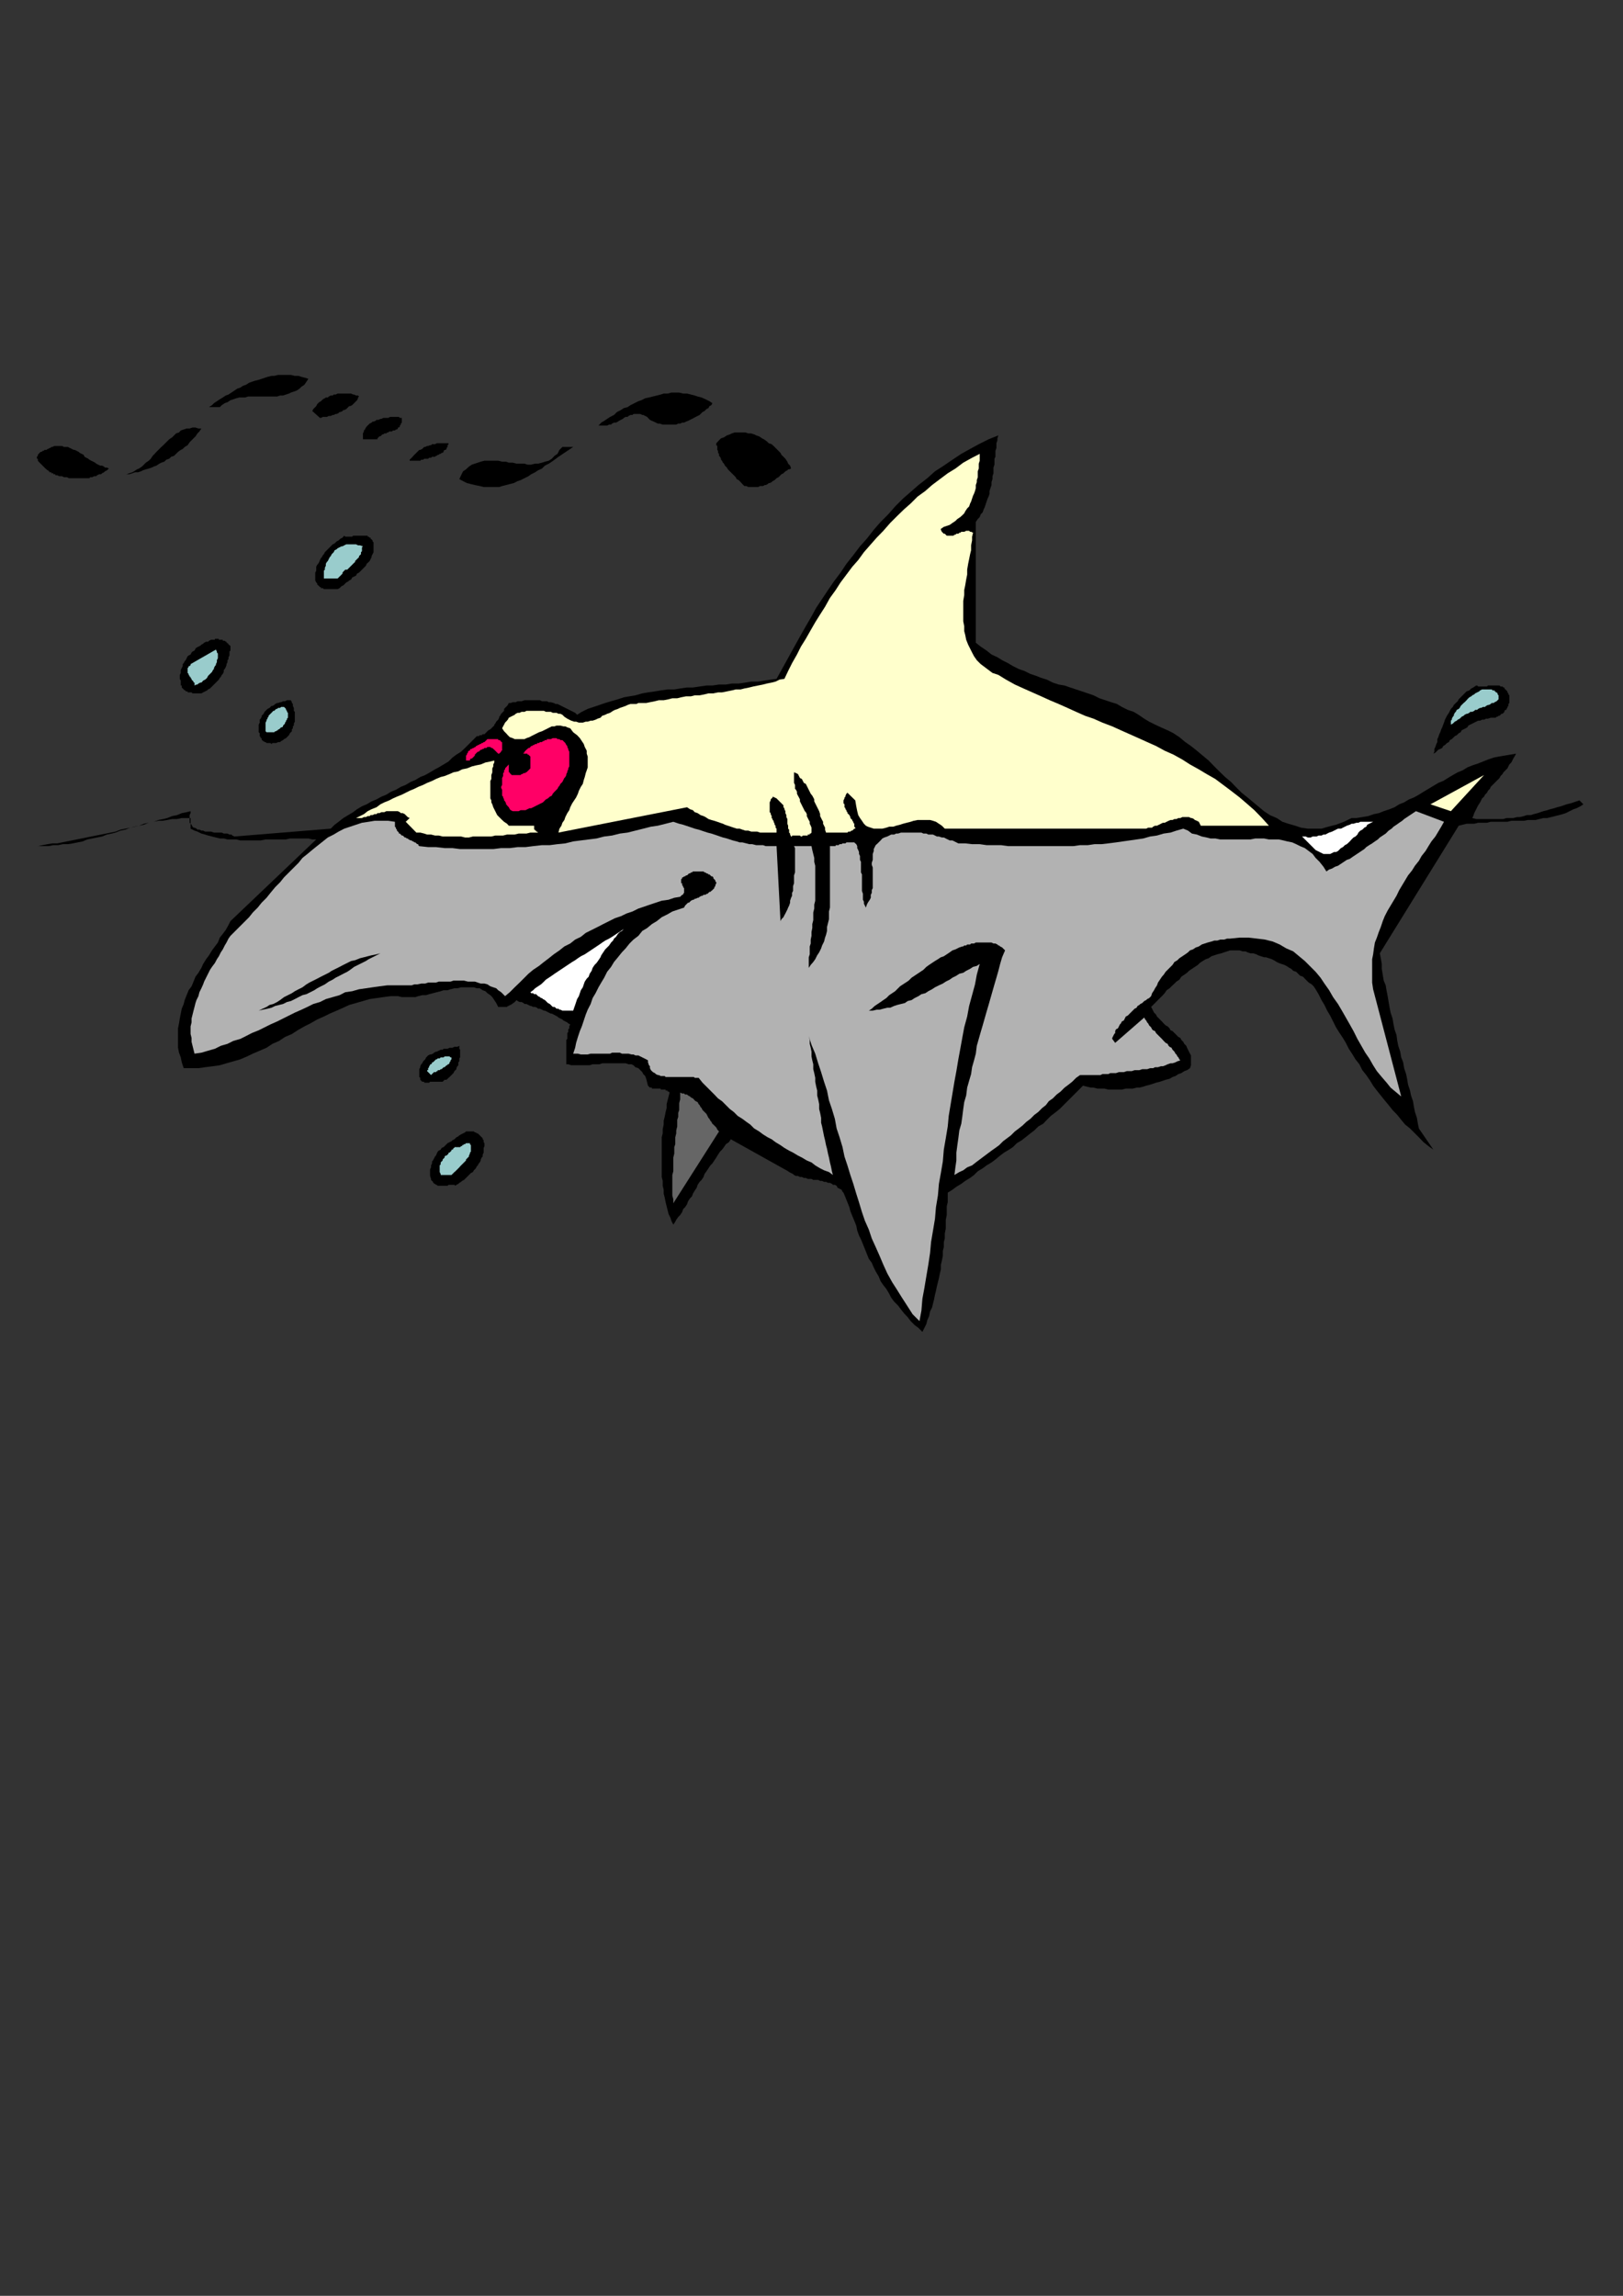 <?xml version="1.0" encoding="utf-8"?>
<!-- Created by UniConvertor 2.0rc4 (https://sk1project.net/) -->
<svg xmlns="http://www.w3.org/2000/svg" height="841.89pt" viewBox="0 0 595.276 841.89" width="595.276pt" version="1.1" xmlns:xlink="http://www.w3.org/1999/xlink" id="1cabc100-f60c-11ea-9ba0-dcc15c148e23">

<rect x="0" y="0" width="595.276" height="841.89" fill="#333333" stroke="none"/>

<g>
	<path style="fill:#000000;" d="M 113.102,138.921 L 112.382,140.001 111.662,141.081 110.582,141.801 109.862,142.521 108.782,143.241 107.774,143.601 106.694,143.961 105.974,144.321 104.894,144.681 103.814,145.041 102.734,145.041 101.654,145.401 100.574,145.401 99.566,145.401 98.486,145.401 97.406,145.401 96.326,145.401 95.246,145.401 94.166,145.401 93.086,145.401 92.006,145.401 90.998,145.401 89.918,145.761 88.838,145.761 87.758,145.761 86.678,146.049 85.598,146.409 84.518,146.769 83.438,147.489 82.43,147.849 81.35,148.569 80.63,149.289 76.67,149.289 77.75,148.569 78.47,147.849 79.55,147.129 80.63,146.409 81.71,145.761 82.79,145.041 83.798,144.681 84.878,143.961 85.958,143.241 87.038,142.521 88.118,142.161 89.198,141.441 90.278,141.081 91.358,140.361 92.366,140.001 93.446,139.641 94.886,139.281 95.966,138.921 97.046,138.561 98.126,138.201 99.566,137.841 100.574,137.841 102.014,137.481 103.094,137.481 104.174,137.481 105.614,137.481 106.694,137.481 108.134,137.841 109.502,137.841 110.582,138.201 112.022,138.561 113.102,138.921 Z" />
	<path style="fill:#000000;" d="M 131.678,145.401 L 131.318,145.761 131.318,146.049 130.958,146.769 130.598,147.129 130.238,147.489 129.878,147.849 129.518,148.209 129.158,148.569 128.438,148.929 128.078,148.929 127.718,149.289 127.358,149.649 126.998,150.009 126.278,150.369 125.918,150.369 125.63,150.729 124.91,151.089 124.55,151.089 124.19,151.449 123.47,151.809 123.11,151.809 122.39,152.169 122.03,152.169 121.31,152.529 120.95,152.529 120.59,152.529 119.87,152.889 119.51,152.889 118.79,152.889 118.43,152.889 117.71,153.249 117.35,153.249 114.542,150.729 114.902,150.009 115.262,149.649 115.622,149.289 115.982,148.929 116.342,148.209 116.702,147.849 117.062,147.489 117.71,147.129 118.07,146.769 118.43,146.409 119.15,146.049 119.51,145.761 120.23,145.761 120.59,145.401 121.31,145.041 122.03,145.041 122.39,144.681 123.11,144.681 123.83,144.321 124.55,144.321 124.91,144.321 125.63,144.321 126.278,144.321 126.998,144.321 127.358,144.321 128.078,144.321 128.798,144.321 129.518,144.681 129.878,144.681 130.598,145.041 131.318,145.041 131.678,145.401 Z" />
	<path style="fill:#000000;" d="M 261.278,147.849 L 260.918,148.569 260.198,148.929 259.838,149.649 259.118,150.009 258.398,150.729 257.678,151.089 257.318,151.449 256.598,152.169 255.878,152.529 255.158,152.889 254.51,153.249 253.79,153.609 253.07,153.969 252.35,154.329 251.63,154.617 250.91,154.977 250.19,154.977 249.47,155.337 248.75,155.337 248.03,155.697 247.31,155.697 246.59,155.697 245.942,155.697 245.222,155.697 244.502,155.697 243.782,155.697 243.062,155.697 241.982,155.337 241.262,155.337 240.542,154.977 239.822,154.617 239.102,154.329 238.382,153.969 237.662,153.249 237.374,152.889 236.654,152.529 235.934,152.169 235.574,152.169 234.854,151.809 234.134,151.809 233.774,151.809 233.054,151.809 232.334,151.809 231.974,152.169 231.254,152.169 230.534,152.529 230.174,152.889 229.454,152.889 228.806,153.249 228.446,153.609 227.726,153.969 227.006,154.329 226.646,154.617 225.926,154.977 225.206,154.977 224.486,155.337 224.126,155.697 223.406,155.697 222.686,156.057 221.966,156.057 221.246,156.057 220.526,156.057 220.238,156.057 219.518,156.057 220.526,154.977 221.606,154.329 222.686,153.609 223.766,152.889 225.206,152.169 226.286,151.089 227.726,150.369 228.806,149.649 230.174,149.289 231.254,148.569 232.694,147.849 234.134,147.129 235.214,146.769 236.654,146.049 238.022,145.761 239.462,145.401 240.902,145.041 242.342,144.681 243.422,144.321 244.862,144.321 246.23,143.961 247.67,143.961 249.11,143.961 250.55,144.321 251.99,144.321 253.43,144.681 254.798,145.041 255.878,145.401 257.318,145.761 258.758,146.409 260.198,147.129 261.278,147.849 Z" />
	<path style="fill:#000000;" d="M 147.374,153.249 L 147.374,153.609 147.374,154.329 147.374,154.617 147.374,154.977 147.014,155.337 147.014,155.697 146.654,156.057 146.654,156.417 146.294,156.777 145.934,156.777 145.934,157.137 145.574,157.497 145.214,157.497 144.854,157.857 144.494,157.857 144.134,157.857 143.774,158.217 143.054,158.217 142.766,158.217 142.406,158.577 142.046,158.577 141.686,158.937 141.326,158.937 140.966,158.937 140.606,159.297 140.246,159.297 139.886,159.657 139.526,160.017 139.166,160.017 138.806,160.377 138.446,160.737 138.446,161.097 133.118,161.097 133.118,160.377 133.118,160.017 133.118,159.297 133.118,158.937 133.478,158.217 133.478,157.857 133.838,157.497 134.198,156.777 134.486,156.417 134.846,156.057 135.206,155.697 135.566,155.337 136.286,154.977 136.646,154.617 137.006,154.617 137.726,154.329 138.086,153.969 138.806,153.969 139.526,153.609 139.886,153.609 140.606,153.249 141.326,153.249 141.686,153.249 142.406,153.249 143.054,152.889 143.774,152.889 144.134,152.889 144.854,152.889 145.574,152.889 146.294,152.889 146.654,153.249 147.374,153.249 Z" />
	<path style="fill:#000000;" d="M 73.862,157.137 L 73.142,158.217 72.422,158.937 71.702,160.017 70.982,160.737 70.262,161.457 69.542,162.177 68.822,163.257 67.742,163.905 67.022,164.625 66.302,164.985 65.294,165.705 64.574,166.425 63.854,167.145 62.774,167.505 62.054,168.225 60.974,168.585 60.254,169.305 59.174,169.665 58.454,170.025 57.374,170.745 56.366,171.105 55.646,171.465 54.566,171.825 53.486,172.113 52.406,172.473 51.686,172.833 50.606,173.193 49.526,173.193 48.518,173.553 47.438,173.913 46.358,173.913 45.278,174.273 46.358,173.913 47.438,173.553 48.518,173.193 49.166,172.833 50.246,172.113 50.966,171.825 52.046,171.105 52.766,170.385 53.486,169.665 54.566,168.945 55.286,168.225 56.006,167.145 56.726,166.425 57.374,165.705 58.094,164.985 59.174,163.905 59.894,163.257 60.614,162.537 61.334,161.817 62.054,161.097 63.134,160.377 63.854,159.657 64.574,158.937 65.654,158.577 66.302,157.857 67.382,157.497 68.462,157.137 69.542,157.137 70.622,156.777 71.702,156.777 72.782,157.137 73.862,157.137 Z" />
	<path style="fill:#000000;" d="M 290.15,171.825 L 289.43,172.113 289.07,172.113 288.782,172.473 288.062,172.833 287.702,173.193 287.342,173.553 286.622,173.913 286.262,174.273 285.902,174.633 285.542,174.993 284.822,175.353 284.462,175.713 284.102,176.073 283.382,176.433 283.022,176.793 282.302,177.153 281.942,177.153 281.582,177.513 280.862,177.873 280.502,177.873 279.854,178.233 279.494,178.233 278.774,178.233 278.054,178.593 277.694,178.593 276.974,178.593 276.254,178.593 275.894,178.593 275.174,178.593 274.454,178.593 273.734,178.233 273.014,178.233 272.654,177.873 272.294,177.513 271.646,176.793 271.286,176.433 270.926,176.073 270.206,175.713 269.846,174.993 269.486,174.633 269.126,174.273 268.766,173.913 268.046,173.193 267.686,172.833 267.326,172.473 266.966,172.113 266.606,171.465 266.246,171.105 265.886,170.745 265.526,170.025 265.166,169.665 264.806,168.945 264.446,168.585 264.446,168.225 264.086,167.505 263.726,167.145 263.726,166.425 263.366,166.065 263.366,165.345 263.078,164.985 263.078,164.265 263.078,163.545 262.718,163.257 262.718,162.537 263.726,161.457 264.446,160.737 265.526,160.377 266.606,159.657 267.686,159.297 268.406,158.937 269.486,158.577 270.566,158.577 271.646,158.577 272.654,158.577 273.374,158.577 274.454,158.937 275.534,158.937 276.614,159.297 277.334,159.657 278.414,160.017 279.494,160.737 280.214,161.097 281.222,161.817 281.942,162.537 283.022,162.897 283.742,163.545 284.462,164.265 285.182,164.985 286.262,166.065 286.622,166.785 287.342,167.505 288.062,168.225 288.782,169.305 289.07,170.025 289.79,170.745 290.15,171.825 Z" />
	<path style="fill:#000000;" d="M 366.182,159.657 L 365.822,160.737 365.822,161.457 365.462,162.537 365.462,163.257 365.462,164.265 365.102,165.345 365.102,166.425 365.102,167.505 364.742,168.225 364.742,169.305 364.742,170.385 364.382,171.465 364.382,172.473 364.382,173.553 364.022,174.633 364.022,175.713 363.662,176.793 363.662,177.873 363.302,178.953 362.942,180.033 362.942,181.041 362.582,182.121 362.222,182.841 361.862,183.921 361.502,185.001 361.142,186.081 360.782,186.801 360.422,187.881 359.702,188.601 359.342,189.609 358.622,190.329 357.902,191.409 357.902,235.689 359.702,237.129 361.862,238.569 363.662,240.009 365.822,241.017 367.55,242.097 369.71,243.177 371.51,244.257 373.67,245.337 375.758,246.057 377.918,247.137 380.078,247.857 381.878,248.577 383.966,249.225 386.126,250.305 388.286,251.025 390.446,251.385 392.534,252.105 394.694,252.825 396.854,253.545 399.014,254.265 401.102,254.985 403.262,256.065 405.422,256.785 407.582,257.505 409.67,258.153 411.47,259.233 413.63,260.313 415.79,261.033 417.59,262.113 419.678,263.553 421.478,264.633 423.638,265.713 425.798,266.721 428.246,267.801 430.406,268.881 432.566,270.321 434.726,272.121 436.814,273.561 438.974,275.289 441.134,277.089 443.294,278.889 445.382,281.049 447.182,282.849 449.342,284.937 451.502,286.737 453.23,288.537 455.39,290.697 457.55,292.425 459.71,294.225 461.438,295.665 463.598,297.465 465.758,298.905 468.278,299.985 470.366,301.353 472.526,302.073 475.046,302.793 477.206,303.513 479.654,303.873 482.174,303.873 484.694,303.873 487.142,303.153 490.022,302.433 492.902,301.353 495.71,299.985 497.51,299.985 499.67,299.625 501.83,299.265 503.918,298.545 505.718,298.185 507.518,297.465 509.678,296.745 511.478,296.025 513.206,294.945 515.006,294.225 516.806,293.145 518.606,292.425 520.406,291.417 522.134,290.337 523.934,289.257 525.734,288.177 527.534,287.097 529.334,286.377 531.062,285.297 532.862,284.217 534.662,283.209 536.462,282.489 538.19,281.409 539.99,280.689 542.15,279.969 543.95,279.249 545.75,278.529 547.838,277.809 549.638,277.449 551.798,277.089 553.958,276.729 556.046,276.369 555.686,277.089 555.038,278.169 554.678,278.889 554.318,279.609 553.598,280.329 553.238,281.049 552.878,281.769 552.158,282.489 551.438,283.209 551.078,283.857 550.358,284.577 549.998,285.297 549.278,286.017 548.558,286.737 548.198,287.097 547.478,287.817 546.758,288.537 546.47,289.257 545.75,289.977 545.39,290.697 544.67,291.417 544.31,292.137 543.59,292.785 543.23,293.505 542.87,294.225 542.15,295.305 541.79,296.025 541.43,296.745 541.07,297.465 540.71,298.185 540.35,299.265 539.99,299.985 541.43,300.345 542.51,300.345 543.95,300.345 545.03,300.345 546.47,300.345 547.478,300.345 548.918,300.345 549.998,300.345 551.438,300.345 552.518,299.985 553.958,299.985 555.038,299.985 556.406,299.625 557.486,299.625 558.926,299.265 560.006,298.905 561.446,298.905 562.526,298.545 563.966,298.185 564.974,297.825 566.054,297.465 567.494,297.105 568.574,296.745 570.014,296.385 571.094,296.025 572.534,295.665 573.542,295.305 574.622,294.945 576.062,294.585 577.142,294.225 578.222,293.865 579.302,293.505 580.742,294.945 579.662,295.665 578.222,296.385 577.142,296.745 575.702,297.465 574.262,298.185 573.182,298.545 571.814,298.905 570.374,299.265 568.934,299.625 567.494,299.985 566.054,299.985 564.614,300.345 563.246,300.705 561.806,300.705 560.366,300.705 558.926,300.993 557.126,300.993 555.686,300.993 554.318,300.993 552.878,301.353 551.438,301.353 549.638,301.353 548.198,301.353 546.758,301.353 545.39,301.713 543.59,301.713 542.15,301.713 540.71,302.073 539.27,302.073 537.902,302.073 536.462,302.433 535.022,302.793 506.078,349.593 506.438,351.393 506.798,353.481 506.798,355.281 507.158,357.441 507.518,359.601 508.238,361.329 508.598,363.489 508.958,365.289 509.318,367.449 509.678,369.537 510.038,371.337 510.758,373.497 511.118,375.657 511.478,377.457 512.198,379.545 512.486,381.705 512.846,383.505 513.566,385.665 513.926,387.753 514.646,389.553 515.006,391.713 515.726,393.873 516.086,395.601 516.446,397.761 517.166,399.921 517.526,401.721 518.246,403.809 518.606,405.969 518.966,407.769 519.686,409.929 520.046,412.089 520.406,413.817 525.734,421.593 523.934,420.297 522.134,418.857 520.406,417.057 518.966,415.617 517.166,413.817 515.366,412.377 513.926,410.649 512.486,408.849 510.758,407.049 509.318,405.249 507.878,403.521 506.438,401.721 504.998,399.921 503.63,398.121 502.55,396.321 501.11,394.233 499.67,392.433 498.59,390.273 497.15,388.473 496.07,386.673 494.702,384.585 493.622,382.425 492.542,380.625 491.102,378.465 490.022,376.737 488.942,374.577 487.862,372.417 486.782,370.617 485.774,368.529 484.694,366.729 483.614,364.569 482.534,362.769 481.814,361.689 481.094,360.969 480.014,360.321 479.294,359.601 478.574,358.881 477.926,358.161 476.846,357.801 476.126,357.081 475.406,356.361 474.326,356.001 473.606,355.281 472.886,354.921 471.806,354.201 471.086,353.841 470.006,353.481 468.998,353.121 468.278,352.761 467.198,352.113 466.478,351.753 465.398,351.393 464.318,351.033 463.598,351.033 462.518,350.673 461.438,350.313 460.79,349.953 459.71,349.593 458.63,349.593 457.55,349.233 456.83,348.873 455.75,348.873 454.67,348.513 453.59,348.513 452.51,348.513 451.142,348.513 450.062,348.873 448.982,349.233 447.902,349.593 446.462,349.953 445.382,350.313 444.302,350.673 443.294,351.393 442.214,351.753 441.134,352.401 440.054,353.121 439.334,353.841 438.254,354.561 437.174,355.281 436.094,356.001 435.374,356.721 434.366,357.441 433.286,358.161 432.566,359.241 431.486,359.961 430.766,360.681 429.686,361.689 428.966,362.409 427.886,363.129 427.166,364.209 426.518,364.929 425.438,366.009 424.718,366.729 423.998,367.449 422.918,368.529 422.198,369.249 422.558,369.897 422.918,370.617 423.278,371.337 423.998,372.057 424.358,372.777 425.078,373.497 425.438,373.857 426.158,374.577 426.806,375.297 427.526,376.017 428.246,376.377 428.966,377.097 429.326,377.817 430.046,378.105 430.766,378.825 431.486,379.545 432.206,380.265 432.926,380.625 433.286,381.345 434.006,382.065 434.366,382.785 435.086,383.505 435.374,384.225 435.734,384.945 436.094,385.665 436.454,386.385 436.814,387.033 436.814,388.113 436.814,388.833 436.814,389.913 436.814,390.633 436.454,391.713 435.374,392.433 434.366,392.793 433.286,393.513 432.206,393.873 431.126,394.593 430.046,394.953 428.966,395.601 427.526,395.961 426.518,396.321 425.438,396.681 423.998,397.041 422.918,397.401 421.838,397.761 420.398,398.121 419.318,398.481 417.878,398.841 416.87,398.841 415.43,399.201 413.99,399.201 412.91,399.201 411.47,399.561 410.39,399.561 409.022,399.561 407.582,399.561 406.502,399.561 405.062,399.201 403.622,399.201 402.542,399.201 401.102,398.841 400.094,398.841 398.654,398.481 397.214,398.121 395.774,399.561 394.334,401.001 392.894,402.441 391.526,403.809 390.086,405.249 388.646,406.689 386.846,408.129 385.406,409.209 383.966,410.649 382.598,412.089 380.798,413.097 379.358,414.537 377.918,415.617 376.118,417.057 374.75,418.137 372.95,419.217 371.51,420.657 370.07,421.593 368.27,422.673 366.83,423.753 365.102,425.193 363.662,426.273 361.862,427.353 360.422,428.433 358.622,429.513 357.254,430.881 355.814,431.961 354.014,433.041 352.574,434.121 350.774,435.201 349.334,436.281 347.606,437.361 347.606,439.089 347.606,440.889 347.246,442.329 347.246,444.129 347.246,445.569 346.886,447.297 346.886,449.097 346.886,450.537 346.526,452.337 346.526,454.137 346.166,455.505 346.166,457.305 345.806,458.745 345.806,460.545 345.446,462.345 345.086,463.785 345.086,465.513 344.726,466.953 344.366,468.753 344.006,470.193 343.646,471.633 343.286,473.361 342.926,474.801 342.566,476.601 342.206,478.041 341.846,479.481 341.126,480.921 340.766,482.649 340.118,484.089 339.758,485.529 339.038,486.969 338.318,488.409 336.878,486.969 335.438,485.889 333.998,484.449 332.918,483.009 331.55,481.569 330.47,480.201 329.39,478.761 327.95,477.321 326.87,475.881 326.15,474.441 325.07,472.641 323.99,471.273 322.982,469.833 322.262,468.033 321.182,466.233 320.462,464.793 319.742,463.065 318.662,461.625 317.942,459.825 317.222,458.025 316.502,456.225 315.782,454.497 315.062,453.057 314.414,451.257 314.054,449.457 313.334,447.657 312.614,445.929 311.894,444.129 311.534,442.689 310.814,440.889 310.094,439.089 309.374,437.361 309.014,437.001 308.654,436.281 307.934,435.921 307.214,435.561 306.854,434.841 306.206,434.481 305.486,434.481 305.126,434.121 304.406,433.761 303.686,433.761 302.966,433.401 302.246,433.401 301.526,433.041 300.806,433.041 300.086,432.681 299.366,432.681 298.646,432.681 298.286,432.681 297.638,432.321 296.99,432.321 296.27,432.321 295.55,431.961 294.83,431.961 294.11,431.601 293.39,431.601 292.67,431.241 291.95,431.241 291.23,430.881 290.87,430.521 290.15,430.161 289.43,429.801 289.07,429.513 268.046,417.777 267.326,418.857 266.246,419.577 265.526,420.657 264.806,421.593 264.086,422.313 263.366,423.393 262.718,424.473 261.998,425.553 261.278,426.633 260.558,427.353 259.838,428.433 259.118,429.513 258.398,430.521 258.038,431.601 257.318,432.681 256.598,433.401 255.878,434.481 255.518,435.561 254.798,436.641 254.15,437.721 253.79,438.729 253.07,439.449 252.35,440.529 251.99,441.609 251.27,442.689 250.55,443.409 250.19,444.489 249.47,445.569 248.75,446.289 248.03,447.297 247.67,448.017 246.95,449.097 246.23,447.657 245.942,446.649 245.222,445.209 244.862,443.769 244.502,442.329 244.142,440.889 243.782,439.089 243.422,437.721 243.422,436.281 243.062,434.841 243.062,433.041 242.702,431.601 242.702,429.801 242.702,428.433 242.702,426.633 242.702,425.193 242.702,423.393 242.702,421.953 242.702,420.297 242.702,418.857 242.702,417.057 243.062,415.617 243.062,414.177 243.422,412.377 243.422,411.009 243.782,409.569 244.142,407.769 244.502,406.329 244.502,404.889 244.862,403.521 245.222,402.081 245.582,400.641 245.222,400.281 244.862,400.281 244.862,399.921 244.502,399.921 244.142,399.921 244.142,399.561 243.782,399.561 243.422,399.561 243.062,399.561 242.702,399.561 242.342,399.561 242.342,399.201 241.982,399.201 241.622,399.201 241.262,399.201 240.902,399.201 240.542,399.201 240.182,399.201 239.822,399.201 239.462,399.201 239.102,399.201 239.102,398.841 238.742,398.841 238.382,398.841 238.022,398.481 237.662,398.121 237.374,397.041 237.014,395.601 236.654,394.593 235.934,393.873 235.574,393.153 234.854,392.433 234.134,391.713 233.054,391.353 232.334,390.633 231.614,390.273 230.534,390.273 229.454,389.913 228.806,389.913 227.726,389.913 226.646,389.913 225.566,389.913 224.126,389.913 223.046,389.913 221.966,389.913 220.886,389.913 219.878,390.273 218.438,390.273 217.358,390.273 216.278,390.633 215.198,390.633 213.758,390.633 212.678,390.633 211.67,390.633 210.59,390.633 209.51,390.633 208.43,390.273 207.71,390.273 207.71,389.913 207.71,389.553 207.71,389.193 207.71,388.833 207.71,388.473 207.71,388.113 207.71,387.753 207.71,387.033 207.71,386.673 207.71,386.385 207.71,386.025 207.71,385.305 207.71,384.945 207.71,384.585 207.71,383.865 207.71,383.505 207.71,382.785 207.71,382.425 207.71,382.065 207.71,381.345 208.07,380.985 208.07,380.265 208.07,379.905 208.07,379.545 208.07,378.825 208.43,378.465 208.43,378.105 208.43,377.457 208.79,377.097 208.79,376.737 208.79,376.377 209.15,375.657 208.43,375.297 208.07,374.937 207.35,374.577 206.63,374.217 206.27,373.857 205.55,373.497 204.83,373.137 204.47,372.777 203.75,372.417 203.102,372.057 202.382,371.697 202.022,371.697 201.302,371.337 200.582,370.977 199.862,370.617 199.502,370.617 198.782,370.257 198.062,369.897 197.342,369.897 196.982,369.537 196.262,369.249 195.542,369.249 194.822,368.889 194.534,368.889 193.814,368.529 193.094,368.169 192.374,368.169 192.014,367.809 191.294,367.449 190.574,367.449 189.854,367.089 189.494,366.729 189.134,367.089 188.774,367.449 188.414,367.809 188.054,367.809 188.054,368.169 187.694,368.169 187.334,368.529 186.974,368.529 186.614,368.889 186.254,368.889 185.966,369.249 185.606,369.249 185.246,369.249 184.886,369.249 184.526,369.249 184.166,369.249 183.806,369.249 183.446,369.249 183.086,369.249 182.726,369.249 182.006,367.809 181.286,366.729 180.566,365.649 179.846,364.929 178.766,364.209 178.046,363.489 177.038,363.129 175.958,362.409 174.878,362.409 173.798,362.049 172.718,362.049 171.638,362.049 170.198,362.049 169.118,362.049 167.75,362.409 166.67,362.409 165.23,362.769 164.15,363.129 162.71,363.129 161.63,363.489 160.19,363.849 158.822,364.209 157.382,364.569 156.302,364.929 154.862,364.929 153.422,365.289 152.342,365.649 150.974,365.649 149.894,365.649 148.454,365.649 147.374,365.649 145.934,365.289 143.414,365.289 140.606,365.649 138.086,366.009 135.566,366.369 133.118,367.089 130.598,367.809 128.078,368.529 125.918,369.537 123.47,370.617 120.95,371.697 118.79,372.777 116.342,373.857 113.822,375.297 111.662,376.377 109.142,377.817 107.054,379.185 104.534,380.265 102.374,381.705 99.926,382.785 97.766,384.225 95.246,385.305 92.726,386.385 90.638,387.393 88.118,388.473 85.598,389.193 83.078,389.913 80.63,390.633 78.11,390.993 75.23,391.353 72.782,391.713 70.262,391.713 67.382,391.713 66.662,389.553 66.302,387.753 65.654,386.025 65.294,384.225 65.294,382.425 65.294,380.625 65.294,378.825 65.294,377.097 65.654,375.297 65.942,373.497 66.302,371.697 66.662,369.897 67.382,368.169 67.742,366.729 68.462,364.929 69.182,363.129 70.262,361.689 70.982,359.961 71.702,358.161 72.782,356.721 73.862,354.921 74.51,353.481 75.59,351.753 76.67,350.313 77.75,348.513 78.83,347.073 79.91,345.633 80.63,343.833 81.71,342.465 82.79,341.025 83.798,339.225 84.518,337.785 115.982,307.833 114.542,307.833 113.102,307.473 112.022,307.473 110.582,307.473 109.142,307.473 107.774,307.473 106.334,307.473 104.894,307.833 103.454,307.833 101.654,307.833 100.214,307.833 98.846,307.833 97.406,307.833 95.606,308.193 94.166,308.193 92.726,308.193 91.358,308.193 89.558,308.193 88.118,308.193 86.678,307.833 85.238,307.833 83.438,307.833 82.07,307.473 80.63,307.473 79.19,307.113 77.75,306.753 76.31,306.393 75.23,306.033 73.862,305.673 72.422,304.953 71.342,304.593 69.902,303.873 69.902,299.985 68.462,299.985 66.662,299.985 64.934,300.345 63.134,300.345 61.334,300.705 59.534,300.993 58.094,300.993 56.366,301.353 54.566,301.713 52.766,302.433 50.966,302.793 49.526,303.153 47.798,303.513 45.998,304.233 44.198,304.593 42.398,305.313 40.958,305.673 39.23,306.033 37.43,306.753 35.63,307.113 33.83,307.473 32.03,307.833 30.302,308.553 28.502,308.913 26.702,309.273 24.902,309.561 23.102,309.561 21.374,309.921 19.574,309.921 17.774,310.281 15.614,310.281 13.886,310.281 15.614,309.921 17.414,309.561 19.214,309.273 21.014,309.273 22.742,308.913 24.542,308.553 26.342,308.193 28.142,307.833 29.942,307.473 31.67,307.113 33.47,306.753 35.27,306.393 37.07,306.033 38.87,305.673 40.598,305.313 42.398,304.953 44.198,304.233 45.998,303.873 47.798,303.513 49.166,303.153 50.966,302.793 52.766,302.073 54.566,301.713 56.366,301.353 58.094,300.705 59.894,300.345 61.334,299.985 63.134,299.265 64.934,298.905 66.662,298.185 68.462,297.825 69.902,297.465 69.902,298.185 69.542,298.905 69.542,299.985 69.542,300.345 69.542,300.993 69.542,301.713 69.902,302.073 70.262,302.433 70.622,303.153 70.982,303.513 71.342,303.513 72.062,303.873 72.422,304.233 73.142,304.233 73.862,304.593 74.51,304.593 75.23,304.953 75.95,304.953 76.67,304.953 77.39,304.953 78.47,305.313 79.19,305.313 79.91,305.313 80.63,305.313 81.35,305.313 82.07,305.673 82.79,305.673 83.438,305.673 84.158,306.033 84.878,306.033 85.238,306.393 85.958,306.753 121.31,303.873 122.75,302.433 124.19,301.353 125.918,299.985 127.718,298.905 129.518,297.825 130.958,296.745 132.758,295.665 134.486,294.945 136.286,293.865 138.086,293.145 139.886,292.137 141.686,291.417 143.414,290.337 145.214,289.617 147.014,288.537 148.814,287.817 150.614,286.737 152.342,286.017 154.142,284.937 155.942,284.217 157.742,283.209 159.542,282.129 160.91,281.409 162.71,280.329 164.51,279.249 165.95,277.809 167.39,276.729 169.118,275.649 170.558,274.281 171.998,272.841 173.438,271.401 174.878,269.961 175.598,269.961 175.958,269.601 176.678,269.601 177.038,269.241 177.686,269.241 178.046,268.881 178.406,268.521 178.766,268.161 179.126,267.801 179.846,267.441 180.206,267.081 180.566,266.721 180.926,266.361 181.286,266.073 181.286,265.713 181.646,265.353 182.006,264.633 182.366,264.273 182.726,263.913 183.086,263.193 183.086,262.833 183.446,262.473 183.806,261.753 184.166,261.393 184.526,261.033 184.886,260.673 184.886,259.953 185.246,259.593 185.606,259.233 185.966,258.873 186.254,258.513 186.614,257.793 187.334,257.793 188.054,257.505 189.134,257.505 189.854,257.145 190.574,257.145 191.294,257.145 192.374,256.785 193.094,256.785 193.814,256.785 194.822,256.785 195.542,256.785 196.262,256.785 197.342,256.785 198.062,256.785 198.782,257.145 199.862,257.145 200.582,257.145 201.302,257.505 202.022,257.505 203.102,257.793 203.75,258.153 204.47,258.153 205.19,258.513 205.91,258.873 206.63,259.233 207.35,259.593 208.07,259.953 208.79,260.313 209.51,260.673 210.23,261.033 210.95,261.393 211.67,262.113 213.398,261.033 215.558,259.953 217.718,259.233 219.878,258.513 221.966,257.793 224.126,257.145 226.646,256.425 228.806,255.705 230.894,255.345 233.054,254.985 235.574,254.265 237.662,253.905 240.182,253.545 242.342,253.185 244.862,252.825 247.31,252.825 249.47,252.465 251.99,252.105 254.15,252.105 256.598,251.745 259.118,251.385 261.278,251.385 263.726,251.025 266.246,251.025 268.406,250.665 270.926,250.665 273.374,250.305 275.534,249.945 278.054,249.945 280.214,249.585 282.662,249.225 284.822,248.937 286.622,245.697 288.422,242.457 290.15,239.289 291.95,236.049 293.75,232.809 295.55,229.641 297.638,226.041 299.366,222.873 301.526,219.633 303.686,216.393 305.846,213.225 308.294,209.985 310.454,206.745 312.974,203.577 315.422,200.337 317.942,197.529 320.462,194.289 322.982,191.409 325.79,188.601 328.31,185.721 331.19,182.841 333.998,180.393 336.878,177.873 340.118,175.353 342.926,172.833 346.166,170.745 349.334,168.585 352.574,166.425 355.814,164.625 358.982,162.897 362.582,161.097 366.182,159.657 Z" />
	<path style="fill:#000000;" d="M 164.51,162.537 L 164.51,162.897 164.15,163.257 164.15,163.905 163.79,164.265 163.79,164.625 163.43,164.985 163.07,164.985 162.71,165.345 162.71,165.705 162.35,166.065 161.99,166.065 161.63,166.425 161.27,166.425 160.91,166.785 160.55,166.785 160.19,167.145 159.902,167.145 159.542,167.505 158.822,167.505 158.462,167.505 158.102,167.865 157.742,167.865 157.382,167.865 157.022,168.225 156.662,168.225 156.302,168.225 155.582,168.225 155.222,168.585 154.862,168.585 154.502,168.585 154.142,168.945 153.782,168.945 150.254,168.945 150.254,168.585 150.614,168.225 150.974,167.865 151.334,167.505 151.622,167.145 151.982,166.785 152.342,166.425 152.702,166.065 153.062,165.705 153.422,165.345 153.782,164.985 154.142,164.985 154.862,164.625 155.222,164.265 155.582,163.905 155.942,163.905 156.662,163.545 157.022,163.545 157.742,163.257 158.102,163.257 158.462,162.897 159.182,162.897 159.542,162.897 160.19,162.537 160.55,162.537 161.27,162.537 161.63,162.537 162.35,162.537 162.71,162.537 163.43,162.537 163.79,162.537 164.51,162.537 Z" />
	<path style="fill:#000000;" d="M 39.95,171.825 L 39.59,172.113 39.23,172.473 38.51,172.833 38.15,173.193 37.43,173.553 37.07,173.913 36.35,173.913 35.63,174.273 35.27,174.633 34.55,174.633 33.83,174.993 33.11,174.993 32.75,175.353 32.03,175.353 31.31,175.353 30.662,175.353 29.942,175.353 29.222,175.353 28.862,175.353 28.142,175.353 27.422,175.353 26.702,175.353 25.982,175.353 25.262,175.353 24.542,174.993 24.182,174.993 23.462,174.993 22.742,174.633 22.094,174.633 21.734,174.633 21.014,174.273 20.294,174.273 20.294,173.913 19.934,173.913 19.574,173.913 19.574,173.553 19.214,173.553 18.854,173.553 18.854,173.193 18.494,173.193 18.134,173.193 18.134,172.833 17.774,172.833 17.774,172.473 17.414,172.473 17.054,172.113 16.694,171.825 16.334,171.465 15.974,171.105 15.614,170.745 15.254,170.385 14.894,170.025 14.534,169.665 14.174,169.305 13.886,168.945 13.886,168.585 13.886,168.225 13.526,168.225 13.526,167.865 13.526,167.505 13.886,167.145 13.886,166.785 14.174,166.425 14.534,166.065 14.894,165.705 15.254,165.705 15.614,165.345 15.974,165.345 16.334,164.985 16.694,164.985 17.054,164.985 17.414,164.625 17.774,164.625 18.134,164.265 18.494,164.265 18.854,163.905 19.214,163.905 19.934,163.545 20.654,163.545 21.374,163.545 22.094,163.545 22.742,163.545 23.462,163.905 24.182,163.905 24.902,163.905 25.622,164.265 26.342,164.625 27.062,164.985 27.422,164.985 28.142,165.345 28.862,165.705 29.222,166.065 29.942,166.425 30.662,166.785 31.022,167.505 31.67,167.865 32.39,168.225 32.75,168.585 33.47,168.945 34.19,169.305 34.91,169.665 35.27,170.025 35.99,170.385 36.71,170.745 37.43,170.745 38.15,171.105 38.51,171.465 39.23,171.465 39.95,171.825 Z" />
	<path style="fill:#000000;" d="M 210.23,163.905 L 209.15,164.625 208.07,165.345 206.99,166.065 205.91,166.785 204.83,167.505 203.39,168.585 202.382,169.305 201.302,170.025 199.862,170.745 198.782,171.825 197.342,172.473 196.262,173.193 194.822,173.913 193.814,174.633 192.374,175.353 190.934,176.073 189.854,176.433 188.414,177.153 186.974,177.513 185.606,177.873 184.166,178.233 183.086,178.593 181.646,178.593 180.206,178.593 178.766,178.593 177.398,178.593 175.958,178.233 174.158,177.873 172.718,177.513 171.278,177.153 169.838,176.433 168.47,175.713 169.118,174.273 169.838,172.833 170.918,172.113 171.998,171.105 173.078,170.385 174.158,170.025 175.238,169.665 176.318,169.305 177.686,168.945 178.766,168.945 180.206,168.945 181.286,168.945 182.726,168.945 184.166,169.305 185.606,169.305 186.614,169.665 188.054,169.665 189.494,170.025 190.934,170.025 192.374,170.025 193.454,170.385 194.822,170.385 196.262,170.025 197.342,170.025 198.782,169.665 199.862,169.305 201.302,168.945 202.382,168.225 203.39,167.145 204.47,166.425 205.19,164.985 206.27,163.905 210.23,163.905 Z" />
	<path style="fill:#ffffcc;" d="M 345.086,193.929 L 345.086,194.289 345.446,195.009 345.806,195.369 346.166,195.729 346.526,195.729 346.886,196.089 347.246,196.449 347.606,196.449 347.966,196.449 348.326,196.449 348.686,196.449 349.046,196.449 349.334,196.449 349.694,196.449 350.054,196.089 350.414,196.089 350.774,195.729 351.134,195.729 351.494,195.729 351.854,195.369 352.214,195.369 352.574,195.009 352.934,195.009 353.294,195.009 353.654,195.009 354.374,194.649 354.734,194.649 355.094,194.649 355.454,194.649 355.814,195.009 356.174,195.009 356.894,195.369 356.534,196.809 356.534,198.177 356.174,199.977 356.174,201.777 355.814,203.217 355.454,205.017 355.094,206.745 354.734,208.905 354.734,210.705 354.374,212.505 354.014,214.665 353.654,216.393 353.654,218.193 353.294,220.353 353.294,222.153 353.294,223.881 353.294,225.681 353.294,227.841 353.654,229.641 353.654,231.441 354.014,232.809 354.374,234.609 355.094,236.409 355.814,237.849 356.534,239.289 357.254,240.657 358.262,242.097 359.702,243.537 361.142,244.617 362.582,245.697 364.022,246.777 366.182,247.497 368.99,249.225 372.23,251.025 375.398,252.465 378.638,253.905 381.878,255.345 385.046,256.785 388.286,258.153 391.526,259.593 394.694,261.033 397.934,262.473 401.102,263.553 404.342,264.993 407.942,266.361 411.11,267.801 414.35,269.241 417.59,270.681 420.758,272.121 423.998,273.561 427.166,275.289 430.406,276.729 433.646,278.529 436.454,280.329 439.694,282.129 442.574,283.857 445.742,285.657 448.622,287.817 451.502,289.977 454.67,292.425 457.19,294.585 460.07,297.105 462.878,299.985 465.398,302.793 440.414,302.793 440.054,302.073 439.694,301.353 438.974,300.993 438.254,300.705 437.894,300.345 437.174,299.985 436.814,299.985 436.094,299.625 435.374,299.625 434.726,299.625 434.006,299.625 433.646,299.625 432.926,299.985 432.206,299.985 431.486,300.345 430.766,300.345 430.046,300.705 429.326,300.705 428.606,300.993 427.886,301.353 427.166,301.713 426.518,301.713 425.798,302.073 425.078,302.433 424.358,302.793 423.638,302.793 422.918,303.153 422.558,303.513 421.838,303.513 421.118,303.513 420.398,303.873 419.678,303.873 346.526,303.873 345.446,302.793 344.366,302.073 343.286,301.353 342.206,300.993 341.126,300.705 340.118,300.705 339.038,300.705 337.598,300.705 336.518,300.705 335.078,300.993 333.998,301.353 332.558,301.713 331.19,302.073 330.11,302.433 328.67,302.793 327.59,303.153 326.15,303.153 325.07,303.513 323.63,303.873 322.622,303.873 321.542,303.873 320.462,303.873 319.382,303.513 318.302,303.153 317.582,302.793 316.862,302.073 316.142,300.993 315.422,299.985 314.774,298.905 314.414,297.465 314.054,295.665 313.694,293.505 310.814,290.697 310.454,291.057 310.094,291.777 310.094,292.137 309.734,292.425 309.734,292.785 309.374,293.505 309.374,293.865 309.374,294.225 309.374,294.585 309.734,294.945 309.734,295.665 309.734,296.025 310.094,296.385 310.094,296.745 310.454,297.105 310.454,297.465 310.814,297.825 310.814,298.185 311.174,298.545 311.534,298.905 311.894,299.625 311.894,299.985 312.254,300.345 312.614,300.705 312.614,300.993 312.974,301.353 312.974,301.713 313.334,302.073 313.334,302.433 313.334,303.153 313.694,303.513 313.694,303.873 313.334,303.873 312.974,304.233 312.614,304.593 312.254,304.593 311.894,304.953 311.534,304.953 311.174,304.953 310.814,305.313 310.454,305.313 310.094,305.313 309.734,305.313 309.374,305.313 309.014,305.313 308.654,305.313 308.294,305.313 307.934,305.313 307.574,305.313 307.214,305.313 306.854,305.313 306.494,305.313 306.206,305.313 305.846,305.313 305.486,305.313 305.126,305.313 304.766,305.313 304.406,305.313 304.046,305.313 303.686,305.313 303.326,305.313 302.966,305.313 302.606,304.233 302.606,303.513 302.246,302.793 301.886,302.073 301.886,301.353 301.526,300.705 301.166,299.985 300.806,299.265 300.806,298.545 300.446,297.465 300.086,296.745 299.726,296.025 299.366,295.305 299.006,294.585 298.646,293.865 298.646,293.145 298.286,292.425 297.926,291.777 297.35,291.057 296.99,290.337 296.63,289.617 296.27,288.897 295.91,288.177 295.55,287.457 294.83,287.097 294.47,286.377 294.11,285.657 293.39,285.297 293.03,284.577 292.67,283.857 291.95,283.497 291.23,283.209 291.23,283.497 291.23,284.217 291.23,284.937 291.23,285.657 291.23,286.377 291.23,287.097 291.59,287.817 291.59,288.537 291.59,289.257 291.95,289.617 292.31,290.337 292.31,291.057 292.67,291.777 293.03,292.425 293.39,293.145 293.39,293.865 293.75,294.585 294.11,295.305 294.47,296.025 294.83,296.745 295.19,297.465 295.55,297.825 295.91,298.545 295.91,299.265 296.27,299.985 296.63,300.705 296.99,301.353 296.99,302.073 297.35,302.793 297.638,303.513 297.638,304.233 297.638,305.313 297.35,305.673 296.99,305.673 296.99,306.033 296.63,306.033 296.27,306.033 296.27,306.393 295.91,306.393 295.55,306.393 295.19,306.393 294.83,306.393 294.47,306.393 294.11,306.753 293.75,306.753 293.39,306.393 293.03,306.393 292.67,306.393 292.31,306.393 291.95,306.393 291.59,306.393 291.23,306.393 290.87,306.393 290.51,306.393 290.51,306.753 290.15,306.753 289.79,306.033 289.79,305.673 289.43,305.313 289.43,304.593 289.43,304.233 289.07,303.873 289.07,303.153 289.07,302.793 288.782,302.073 288.782,301.713 288.782,301.353 288.782,300.705 288.782,300.345 288.422,299.625 288.422,299.265 288.422,298.905 288.062,298.185 288.062,297.825 288.062,297.465 287.702,296.745 287.702,296.385 287.342,296.025 287.342,295.305 286.982,294.945 286.622,294.585 286.262,294.225 285.902,293.865 285.542,293.505 285.182,293.145 284.822,292.785 284.102,292.425 283.382,292.137 283.382,292.425 283.022,292.785 282.662,293.145 282.662,293.505 282.302,294.225 282.302,294.585 282.302,294.945 282.302,295.305 282.302,295.665 282.302,296.025 282.302,296.745 282.302,297.105 282.302,297.465 282.302,297.825 282.662,298.185 282.662,298.545 283.022,299.265 283.022,299.625 283.022,299.985 283.382,300.345 283.382,300.705 283.742,300.993 283.742,301.353 284.102,302.073 284.102,302.433 284.462,302.793 284.462,303.153 284.462,303.513 284.822,303.873 284.822,304.233 284.822,304.593 284.822,305.313 283.742,305.313 282.662,305.313 281.942,305.313 280.862,305.313 279.854,305.313 278.774,305.313 277.694,304.953 276.614,304.953 275.534,304.953 274.454,304.593 273.374,304.593 272.294,304.233 271.286,303.873 270.206,303.873 269.126,303.513 268.046,303.153 266.966,302.793 265.886,302.433 265.166,302.073 264.086,301.713 263.078,301.353 261.998,300.993 260.918,300.705 259.838,300.345 258.758,299.625 258.038,299.265 256.958,298.905 255.878,298.185 254.798,297.825 254.15,297.105 253.07,296.745 251.99,296.025 204.83,305.313 205.19,303.873 205.91,302.793 206.27,301.713 206.99,300.705 207.35,299.625 208.07,298.185 208.79,297.105 209.15,296.025 209.87,294.585 210.59,293.505 211.31,292.425 211.958,291.057 212.318,289.977 213.038,288.537 213.758,287.457 214.118,286.017 214.478,284.937 214.838,283.497 215.198,282.489 215.558,281.409 215.558,279.969 215.558,278.889 215.558,277.449 215.198,276.369 215.198,275.289 214.478,273.921 214.118,272.841 213.398,271.761 212.678,270.681 211.67,269.601 210.23,268.521 209.15,267.081 208.07,266.721 207.35,266.361 206.63,266.361 205.55,266.073 204.83,266.073 204.11,266.073 203.39,266.361 202.382,266.361 201.662,266.721 200.942,267.081 200.222,267.441 199.502,267.801 198.782,268.161 197.702,268.521 196.982,268.881 196.262,269.241 195.542,269.601 194.822,269.961 194.174,270.321 193.094,270.681 192.374,271.041 191.654,271.041 190.934,271.041 190.214,271.041 189.494,271.041 188.774,271.041 188.054,270.681 186.974,270.321 186.254,269.601 185.606,268.881 184.886,268.161 184.166,267.081 184.526,266.361 184.886,265.713 185.246,264.993 185.606,264.633 186.254,263.913 186.614,263.193 187.334,262.833 188.054,262.473 188.774,262.113 189.134,261.753 189.854,261.393 190.574,261.393 191.294,261.033 192.374,261.033 193.094,260.673 193.814,260.673 194.534,260.673 195.542,260.673 196.262,260.673 196.982,260.673 197.702,260.673 198.782,260.673 199.502,260.673 200.222,261.033 200.942,261.033 202.022,261.033 202.742,261.393 203.39,261.393 204.11,261.393 204.83,261.753 205.55,261.753 206.27,262.113 206.99,262.833 208.07,263.553 208.79,263.913 209.51,264.273 210.59,264.633 211.31,264.633 212.318,264.993 213.038,264.993 213.758,264.993 214.838,264.633 215.558,264.633 216.638,264.273 217.358,264.273 218.438,263.913 219.158,263.553 220.238,263.193 220.886,262.473 221.966,262.113 222.686,261.753 223.766,261.393 224.846,260.673 225.566,260.313 226.646,259.953 227.366,259.593 228.446,259.233 229.454,258.873 230.174,258.513 231.254,258.153 232.334,258.153 233.414,258.153 234.134,257.793 235.214,257.793 237.014,257.793 238.382,257.505 240.182,257.145 241.622,256.785 243.422,256.785 245.222,256.425 246.59,256.065 248.39,256.065 249.83,255.705 251.63,255.345 253.43,255.345 254.798,254.985 256.598,254.985 258.398,254.625 259.838,254.265 261.638,254.265 263.366,253.905 264.806,253.905 266.606,253.545 268.406,253.185 269.846,252.825 271.646,252.825 273.014,252.465 274.814,252.105 276.254,251.745 278.054,251.385 279.854,251.025 281.222,250.665 283.022,250.305 284.462,249.945 285.902,249.225 287.702,248.937 289.07,246.057 290.51,243.177 292.31,240.009 293.75,237.129 295.55,234.249 297.35,231.081 299.006,228.201 300.806,225.321 302.606,222.513 304.406,219.273 306.494,216.393 308.294,213.585 310.454,210.705 312.614,207.825 314.774,205.377 316.862,202.497 319.382,199.617 321.542,197.169 323.99,194.649 326.51,191.769 329.03,189.249 331.55,186.801 333.998,184.641 336.518,182.121 339.398,180.033 341.846,177.873 344.726,175.713 347.606,173.553 350.414,171.825 353.294,169.665 356.534,167.865 359.342,166.425 359.342,167.145 359.342,168.225 359.342,168.945 358.982,170.025 358.982,171.105 358.982,171.825 358.622,172.833 358.622,173.913 358.622,174.993 358.262,176.073 358.262,176.793 357.902,177.873 357.902,178.953 357.614,180.033 357.254,181.041 356.894,181.761 356.534,182.841 356.174,183.921 355.814,184.641 355.454,185.721 354.734,186.441 354.014,187.521 353.654,188.241 352.934,188.961 352.214,189.609 351.134,190.329 350.414,191.049 349.334,191.769 348.326,192.489 347.246,192.849 346.166,193.209 345.086,193.929 Z" />
	<path style="fill:#000000;" d="M 137.006,198.897 L 137.006,199.617 137.006,200.337 137.006,201.057 137.006,201.777 137.006,202.497 136.646,203.217 136.286,203.937 136.286,204.297 135.926,205.017 135.566,205.737 135.206,206.097 134.486,206.745 134.198,207.465 133.838,207.825 133.118,208.545 132.758,208.905 132.398,209.265 131.678,209.985 130.958,210.345 130.598,211.065 129.878,211.425 129.158,211.785 128.798,212.505 128.078,212.865 127.718,213.225 126.998,213.585 126.278,214.305 125.918,214.665 125.27,214.953 124.91,215.313 124.55,215.673 123.83,216.033 123.47,216.033 123.11,216.033 122.75,216.033 122.39,216.033 122.03,216.033 121.67,216.033 121.31,216.033 120.95,216.033 120.59,216.033 120.23,216.033 119.87,216.033 119.51,216.033 119.15,216.033 118.79,216.033 118.43,215.673 118.07,215.673 117.71,215.673 117.71,215.313 117.35,215.313 117.062,214.953 116.702,214.665 116.342,214.305 116.342,213.945 115.982,213.585 115.622,212.865 115.622,212.145 115.622,211.425 115.622,210.705 115.622,209.985 115.982,209.265 115.982,208.545 115.982,207.825 116.342,207.105 116.702,206.745 117.062,206.097 117.35,205.377 117.71,204.657 118.07,204.297 118.43,203.577 118.79,203.217 119.15,202.497 119.51,202.137 120.23,201.417 120.59,201.057 120.95,200.697 121.67,199.977 122.03,199.617 122.75,199.257 123.11,198.897 123.47,198.537 124.19,198.177 124.55,197.817 124.91,197.529 125.63,197.169 125.918,196.809 126.278,196.449 126.638,196.809 126.998,196.809 127.358,196.809 127.718,196.809 128.078,196.809 128.438,196.809 128.798,196.809 129.158,196.809 129.518,196.449 130.238,196.449 130.598,196.449 130.958,196.449 131.318,196.449 131.678,196.449 132.038,196.449 132.398,196.449 132.758,196.449 133.118,196.449 133.478,196.449 133.838,196.449 134.198,196.449 134.486,196.449 134.846,196.449 134.846,196.809 135.206,196.809 135.566,197.169 135.926,197.169 135.926,197.529 136.286,197.817 136.646,198.177 136.646,198.537 137.006,198.897 Z" />
	<path style="fill:#99cccc;" d="M 133.118,200.337 L 132.758,200.697 132.758,201.417 132.758,201.777 132.758,202.137 132.398,202.497 132.398,203.217 132.038,203.577 131.678,203.937 131.678,204.297 131.318,204.657 130.958,205.017 130.598,205.377 130.238,205.737 130.238,206.097 129.878,206.385 129.518,206.745 129.158,207.105 128.798,207.465 128.438,207.825 128.078,208.185 127.718,208.545 127.358,208.905 126.638,208.905 126.278,209.265 125.918,209.625 125.63,209.985 125.63,210.345 125.27,210.705 124.91,211.065 124.55,211.425 124.19,211.785 123.83,212.145 118.79,212.145 118.79,211.425 118.79,210.705 118.79,209.985 118.79,209.265 119.15,208.905 119.15,208.185 119.51,207.465 119.51,206.745 119.87,206.097 120.23,205.737 120.59,205.017 120.95,204.297 121.31,203.937 121.67,203.217 122.03,202.857 122.39,202.497 122.75,201.777 123.47,201.417 123.83,201.057 124.55,200.697 125.27,200.337 125.63,200.337 126.278,199.977 126.998,199.617 127.718,199.617 128.438,199.617 129.158,199.617 129.878,199.617 130.598,199.617 131.318,199.977 132.038,199.977 133.118,200.337 Z" />
	<path style="fill:#000000;" d="M 84.518,237.129 L 84.518,237.849 84.518,238.569 84.158,238.929 84.158,239.649 84.158,240.369 83.798,241.017 83.798,241.737 83.438,242.097 83.438,242.817 83.078,243.537 83.078,243.897 82.79,244.617 82.43,245.337 82.07,245.697 82.07,246.417 81.71,247.137 81.35,247.497 80.99,248.217 80.63,248.577 80.27,249.225 79.91,249.585 79.19,250.305 78.83,250.665 78.47,251.025 78.11,251.385 77.39,252.105 77.03,252.465 76.31,252.825 75.95,253.185 75.23,253.545 74.51,253.905 73.862,254.265 73.502,254.265 73.142,254.265 72.782,254.265 72.422,254.265 72.062,254.265 71.702,254.265 71.342,254.265 70.982,254.265 70.622,254.265 70.262,253.905 69.902,253.905 69.542,253.905 69.182,253.905 68.822,253.905 68.822,253.545 68.462,253.545 68.102,253.545 68.102,253.185 67.742,253.185 67.382,252.825 67.022,252.465 66.662,252.105 66.662,251.745 66.662,251.385 66.302,251.385 66.302,251.025 66.302,250.665 66.302,250.305 66.302,249.585 65.942,248.937 65.942,248.217 65.942,247.497 66.302,246.777 66.302,246.417 66.302,245.697 66.662,244.977 67.022,244.257 67.022,243.537 67.382,243.177 67.742,242.457 68.102,242.097 68.462,241.377 68.822,240.657 69.182,240.369 69.902,240.009 70.262,239.289 70.622,238.929 71.342,238.569 71.702,237.849 72.062,237.489 72.782,237.129 73.502,236.769 73.862,236.409 74.51,236.049 74.87,235.689 75.59,235.329 76.31,235.329 76.67,234.969 77.39,234.609 78.11,234.609 78.47,234.609 78.83,234.609 78.83,234.249 79.19,234.249 79.55,234.249 79.91,234.249 80.27,234.249 80.27,234.609 80.63,234.609 80.99,234.609 81.35,234.609 81.71,234.609 81.71,234.969 82.07,234.969 82.43,234.969 82.79,235.329 83.078,235.329 83.078,235.689 83.438,235.689 83.438,236.049 83.798,236.049 83.798,236.409 84.158,236.409 84.158,236.769 84.518,236.769 84.518,237.129 Z" />
	<path style="fill:#99cccc;" d="M 71.342,251.385 L 71.342,251.025 71.342,250.665 71.342,250.305 70.982,250.305 70.982,249.945 70.622,249.585 70.262,249.225 70.262,248.937 69.902,248.577 69.902,248.217 69.542,248.217 69.542,247.857 69.182,247.497 69.182,247.137 68.822,246.777 68.822,246.417 68.822,246.057 68.822,245.697 68.822,245.337 68.822,244.977 69.182,244.617 69.182,244.257 69.542,244.257 69.902,243.897 69.902,243.537 79.19,238.209 79.55,238.929 79.55,239.289 79.91,239.649 79.91,240.009 79.91,240.657 79.91,241.017 79.91,241.377 79.55,242.097 79.55,242.457 79.55,242.817 79.19,243.537 79.19,243.897 78.83,244.257 78.47,244.977 78.47,245.337 78.11,245.697 77.75,246.417 77.39,246.777 77.03,247.137 76.67,247.497 76.31,247.857 75.95,248.577 75.59,248.937 75.23,249.225 74.51,249.585 74.222,249.945 73.862,250.305 73.502,250.305 72.782,250.665 72.422,251.025 72.062,251.025 71.342,251.385 Z" />
	<path style="fill:#000000;" d="M 553.238,254.265 L 553.238,254.625 553.598,254.985 553.598,255.345 553.598,256.065 553.598,256.425 553.598,256.785 553.598,257.145 553.598,257.505 553.598,257.793 553.238,258.153 553.238,258.873 552.878,259.233 552.878,259.593 552.518,259.953 552.518,260.313 552.158,260.313 551.798,260.673 551.798,261.033 551.438,261.393 551.078,261.753 550.718,261.753 550.358,262.113 549.998,262.473 549.638,262.473 549.278,262.833 548.918,262.833 548.558,263.193 548.198,263.193 547.838,263.193 547.478,263.193 547.118,263.193 546.758,263.193 545.75,263.553 545.03,263.553 544.31,263.913 543.59,263.913 542.87,264.273 542.15,264.273 541.43,264.633 540.71,264.993 539.99,265.353 539.27,265.713 538.55,266.073 538.19,266.721 537.542,267.081 536.822,267.441 536.102,267.801 535.742,268.521 535.022,268.881 534.302,269.601 533.582,269.961 533.222,270.321 532.502,271.041 531.782,271.401 531.422,272.121 530.702,272.481 529.982,273.201 529.334,273.561 528.974,274.281 528.254,274.641 527.534,274.929 526.814,275.649 526.454,276.009 525.734,276.369 526.094,275.649 526.094,274.641 526.454,273.921 526.814,272.841 527.174,272.121 527.174,271.041 527.534,270.321 527.894,269.241 528.254,268.521 528.614,267.441 528.974,266.721 529.334,265.713 529.622,264.993 529.982,263.913 530.342,263.193 530.702,262.473 531.422,261.393 531.782,260.673 532.142,259.953 532.862,259.233 533.222,258.513 533.942,257.793 534.662,257.145 535.022,256.425 535.742,255.705 536.462,254.985 537.182,254.265 537.902,253.545 538.91,253.185 539.63,252.465 540.35,252.105 541.43,251.385 541.79,251.385 542.15,251.745 542.51,251.745 542.87,251.745 543.23,251.745 543.95,251.745 544.31,251.745 544.67,251.745 545.03,251.745 545.39,251.745 545.75,251.385 546.47,251.385 546.758,251.385 547.118,251.385 547.478,251.385 547.838,251.385 548.198,251.385 548.558,251.385 549.278,251.385 549.638,251.385 549.998,251.385 550.358,251.745 550.718,251.745 551.078,251.745 551.438,252.105 551.798,252.105 551.798,252.465 552.158,252.825 552.518,253.185 552.878,253.545 552.878,253.905 553.238,254.265 Z" />
	<path style="fill:#99cccc;" d="M 549.278,256.785 L 548.918,257.145 548.198,257.505 547.838,257.793 547.118,257.793 546.758,258.153 546.11,258.513 545.75,258.513 545.03,258.873 544.67,259.233 543.95,259.233 543.23,259.593 542.87,259.593 542.15,259.953 541.79,260.313 541.07,260.313 540.71,260.673 539.99,261.033 539.27,261.033 538.91,261.393 538.19,261.753 537.902,261.753 537.182,262.113 536.822,262.473 536.102,262.833 535.742,263.193 535.382,263.553 534.662,263.913 534.302,264.273 533.582,264.633 533.222,264.993 532.862,265.353 532.142,265.713 532.142,265.353 532.142,264.993 532.142,264.633 532.142,264.273 532.502,263.913 532.502,263.553 532.862,262.833 533.222,262.473 533.222,262.113 533.582,261.393 533.942,261.033 534.302,260.313 535.022,259.953 535.382,259.593 535.742,258.873 536.102,258.513 536.822,257.793 537.182,257.505 537.902,256.785 538.19,256.425 538.91,255.705 539.63,255.345 539.99,254.985 540.71,254.625 541.07,254.265 541.79,253.905 542.51,253.545 542.87,253.185 543.59,252.825 544.31,252.825 544.67,252.825 545.03,252.825 545.39,252.825 545.75,252.825 546.11,252.825 546.47,252.825 546.758,252.825 547.118,252.825 547.478,253.185 547.838,253.185 548.198,253.185 548.198,253.545 548.558,253.545 548.558,253.905 548.918,253.905 549.278,254.265 549.278,254.625 549.638,254.985 549.638,255.345 549.638,255.705 549.638,256.065 549.638,256.425 549.278,256.785 Z" />
	<path style="fill:#000000;" d="M 106.694,256.785 L 107.054,257.505 107.054,257.793 107.414,258.153 107.414,258.873 107.774,259.593 107.774,259.953 107.774,260.673 108.134,261.033 108.134,261.753 108.134,262.473 108.134,262.833 108.134,263.553 108.134,264.273 108.134,264.633 107.774,265.353 107.774,266.073 107.414,266.361 107.414,267.081 107.054,267.441 107.054,268.161 106.694,268.521 106.334,268.881 105.974,269.601 105.614,269.961 105.254,270.321 104.894,270.681 104.174,271.041 103.814,271.401 103.094,271.761 102.734,272.121 102.014,272.121 101.294,272.481 100.934,272.481 100.574,272.481 100.214,272.481 99.926,272.481 99.566,272.841 99.206,272.481 98.846,272.481 98.486,272.481 98.126,272.481 97.766,272.481 97.406,272.121 97.046,272.121 96.686,271.761 96.326,271.761 96.326,271.401 95.966,271.401 95.966,271.041 95.966,270.681 95.606,270.681 95.606,270.321 95.246,269.961 95.246,269.601 95.246,269.241 95.246,268.881 94.886,268.521 94.886,268.161 94.886,267.801 94.886,267.441 94.886,267.081 94.886,266.721 94.886,266.073 94.886,265.713 95.246,264.993 95.246,264.633 95.246,263.913 95.606,263.553 95.966,262.833 95.966,262.473 96.326,262.113 96.686,261.753 97.046,261.033 97.406,260.673 97.766,260.313 98.126,259.953 98.846,259.593 99.206,259.233 99.566,258.873 99.926,258.873 100.574,258.513 100.934,258.153 101.654,257.793 102.014,257.793 102.734,257.505 103.094,257.505 103.814,257.145 104.174,257.145 104.534,257.145 105.254,256.785 105.614,256.785 106.334,256.785 106.694,256.785 Z" />
	<path style="fill:#99cccc;" d="M 104.174,259.233 L 104.534,259.593 104.894,259.953 104.894,260.313 105.254,260.673 105.254,261.033 105.614,261.393 105.614,261.753 105.614,262.113 105.614,262.473 105.614,262.833 105.614,263.193 105.254,263.553 105.254,263.913 104.894,264.273 104.894,264.633 104.534,264.993 104.534,265.353 104.174,265.713 103.814,266.073 103.814,266.361 103.454,266.721 103.094,266.721 102.734,267.081 102.374,267.441 102.014,267.441 102.014,267.801 101.654,267.801 101.294,268.161 100.934,268.161 100.574,268.521 100.214,268.521 97.766,268.521 97.406,268.161 97.406,267.801 97.406,267.441 97.406,266.721 97.406,266.361 97.406,266.073 97.406,265.713 97.406,265.353 97.406,264.993 97.766,264.273 97.766,263.913 98.126,263.553 98.126,263.193 98.486,262.833 98.486,262.473 98.846,262.113 99.206,261.753 99.566,261.393 99.926,261.033 100.214,260.673 100.574,260.673 100.934,260.313 101.294,259.953 101.654,259.953 102.014,259.593 102.374,259.593 102.734,259.593 103.094,259.233 103.454,259.233 103.814,259.233 104.174,259.233 Z" />
	<path style="fill:#ff0066;" d="M 184.166,272.481 L 184.166,272.841 184.166,273.201 184.166,273.561 184.166,273.921 184.166,274.281 184.166,274.641 184.166,274.929 184.166,275.289 183.806,275.289 183.806,275.649 183.446,276.009 183.086,276.369 182.726,276.369 182.366,276.009 182.006,275.649 181.646,275.289 181.286,274.929 180.926,274.641 180.566,274.281 180.206,274.281 179.846,273.921 179.486,273.921 179.126,273.921 178.766,273.921 178.406,274.281 178.046,274.281 177.686,274.281 177.398,274.641 177.038,274.641 176.678,274.929 176.318,274.929 175.958,275.289 175.598,275.649 175.238,275.649 174.878,276.009 174.518,276.369 174.158,276.729 174.158,277.089 173.798,277.449 173.438,277.809 173.078,278.169 172.718,278.169 172.358,278.529 172.358,278.889 170.918,278.889 170.918,278.529 170.918,278.169 170.918,277.449 170.918,277.089 171.278,276.729 171.278,276.369 171.638,276.009 171.638,275.649 171.998,275.289 172.358,275.289 172.358,274.929 172.718,274.641 173.078,274.641 173.438,274.281 173.798,274.281 174.158,273.921 174.518,273.921 174.518,273.561 174.878,273.561 175.238,273.201 175.598,273.201 175.958,272.841 176.318,272.841 176.678,272.481 177.038,272.481 177.398,272.121 177.686,272.121 178.046,271.761 178.406,271.401 178.766,271.041 179.126,271.041 179.486,271.041 179.846,271.041 180.206,271.041 180.566,271.041 180.926,271.041 181.286,271.041 181.646,271.041 182.006,271.041 182.366,271.041 182.726,271.041 182.726,271.401 183.086,271.401 183.446,271.401 183.446,271.761 183.806,271.761 183.806,272.121 184.166,272.121 184.166,272.481 Z" />
	<path style="fill:#ff0066;" d="M 207.71,284.217 L 207.35,284.937 206.99,285.297 206.63,286.017 206.27,286.737 205.55,287.457 205.19,288.177 204.83,288.537 204.47,289.257 203.75,289.977 203.39,290.337 202.742,291.057 202.382,291.777 201.662,292.137 200.942,292.785 200.222,293.145 199.862,293.505 199.142,294.225 198.422,294.585 197.702,294.945 196.982,295.305 196.262,295.665 195.542,296.025 194.822,296.385 194.174,296.385 193.454,296.745 192.734,297.105 192.014,297.105 190.934,297.105 190.214,297.465 189.494,297.465 188.774,297.465 188.054,297.465 187.334,297.105 186.974,296.745 186.614,296.025 186.254,295.665 185.966,295.305 185.606,294.945 185.606,294.585 185.246,293.865 184.886,293.505 184.886,293.145 184.526,292.425 184.526,292.137 184.166,291.777 184.166,291.057 184.166,290.697 184.166,289.977 184.166,289.617 183.806,288.897 183.806,288.537 184.166,287.817 184.166,287.457 184.166,286.737 184.166,286.377 184.166,285.657 184.166,285.297 184.526,284.577 184.526,284.217 184.526,283.497 184.886,283.209 184.886,282.489 185.246,282.129 185.246,281.769 186.614,280.329 186.614,280.689 186.614,281.049 186.614,281.409 186.614,281.769 186.614,282.129 186.614,282.489 186.614,282.849 186.614,283.209 186.974,283.209 186.974,283.497 187.334,283.857 187.694,284.217 188.054,284.217 188.414,284.217 188.774,284.217 189.134,284.217 189.494,284.217 189.854,284.217 190.214,284.217 190.574,284.217 190.934,284.217 191.294,283.857 191.654,283.857 192.014,283.497 192.374,283.497 192.734,283.497 192.734,283.209 193.094,283.209 193.454,282.849 193.814,282.489 194.174,282.129 194.534,281.769 194.534,281.409 194.534,281.049 194.534,280.689 194.534,280.329 194.534,279.969 194.534,279.609 194.534,279.249 194.534,278.889 194.534,278.529 194.534,278.169 194.534,277.809 194.534,277.449 194.174,277.089 193.814,276.729 193.454,276.729 193.454,276.369 193.094,276.369 192.014,276.369 192.014,276.009 192.374,276.009 192.374,275.649 192.734,275.289 193.094,274.929 193.454,274.641 193.814,274.281 194.174,274.281 194.534,273.921 194.822,273.561 195.182,273.561 195.542,273.201 195.902,273.201 196.262,272.841 196.622,272.841 196.982,272.841 196.982,272.481 197.342,272.481 197.702,272.481 198.062,272.121 198.422,272.121 198.782,272.121 199.142,271.761 199.502,271.761 199.862,271.401 200.222,271.401 200.582,271.401 200.582,271.041 200.942,271.041 202.022,271.041 202.742,270.681 203.39,270.681 204.11,270.681 204.47,271.041 205.19,271.041 205.55,271.401 206.27,271.401 206.63,271.761 206.99,272.121 207.35,272.481 207.71,273.201 208.07,273.561 208.07,273.921 208.43,274.641 208.43,274.929 208.79,275.649 208.79,276.009 208.79,276.729 208.79,277.449 208.79,277.809 208.79,278.529 208.79,279.249 208.79,279.969 208.79,280.329 208.79,281.049 208.43,281.769 208.43,282.129 208.07,282.849 208.07,283.209 207.71,283.857 207.71,284.217 Z" />
	<path style="fill:#ffffcc;" d="M 186.614,302.793 L 195.902,302.793 195.902,303.153 195.902,303.513 195.902,303.873 195.902,304.233 196.262,304.233 196.262,304.593 196.622,304.593 196.622,304.953 196.982,304.953 197.342,305.313 195.902,305.313 194.534,305.313 193.094,305.673 191.654,305.673 190.214,305.673 188.774,306.033 187.334,306.033 185.966,306.033 184.526,306.393 183.086,306.393 181.646,306.393 180.206,306.753 178.766,306.753 177.686,306.753 176.318,306.753 174.878,306.753 173.438,306.753 171.998,307.113 170.558,307.113 169.118,306.753 168.11,306.753 166.67,306.753 165.23,306.753 163.79,306.753 162.35,306.753 160.91,306.393 159.542,306.393 158.102,306.033 156.662,306.033 155.582,305.673 154.142,305.313 152.702,305.313 148.814,301.353 150.254,299.985 149.534,299.625 148.814,298.905 148.454,298.545 147.734,298.185 147.014,298.185 146.654,297.825 145.934,297.465 145.214,297.465 144.854,297.465 144.134,297.465 143.414,297.465 143.054,297.465 142.406,297.465 141.686,297.465 140.966,297.825 140.606,297.825 139.886,297.825 139.166,298.185 138.446,298.185 138.086,298.545 137.366,298.545 136.646,298.905 135.926,298.905 135.566,299.265 134.846,299.265 134.198,299.625 133.478,299.625 132.758,299.985 132.398,299.985 131.678,299.985 130.958,299.985 130.598,299.985 132.038,299.265 133.478,298.545 134.846,297.465 136.286,296.745 138.086,296.025 139.526,294.945 140.966,294.225 142.766,293.505 144.134,292.785 145.574,292.137 147.374,291.417 148.814,290.697 150.254,289.977 151.982,289.257 153.422,288.537 155.222,287.817 156.662,287.097 158.462,286.377 159.902,285.657 161.63,284.937 163.07,284.577 164.87,283.857 166.31,283.209 168.11,282.849 169.478,282.129 171.278,281.769 173.078,281.049 174.518,280.689 176.318,280.329 178.046,279.609 179.846,279.249 181.286,278.889 181.286,279.609 180.926,280.329 180.926,281.049 180.566,281.769 180.566,282.489 180.566,283.209 180.206,284.217 180.206,284.937 180.206,285.657 179.846,286.377 179.846,287.097 179.846,288.177 179.846,288.897 179.846,289.617 179.846,290.337 179.846,291.057 179.846,292.137 179.846,292.785 180.206,293.505 180.206,294.225 180.566,294.945 180.926,296.025 181.286,296.745 181.646,297.465 182.006,298.185 182.366,298.905 183.086,299.625 183.806,300.345 184.166,300.705 184.886,301.353 185.966,302.073 186.614,302.793 Z" />
	<path style="fill:#ffffcc;" d="M 524.654,294.945 L 544.31,284.217 532.142,297.465 524.654,294.945 Z" />
	<path style="fill:#b2b2b2;" d="M 529.622,301.353 L 528.614,303.153 527.534,304.953 526.454,306.753 525.014,308.553 523.934,310.281 522.854,312.081 521.414,313.881 520.406,315.681 518.966,317.481 517.886,319.209 516.446,321.009 515.366,322.809 514.286,324.609 513.206,326.409 512.198,328.497 511.118,330.297 510.038,332.097 508.958,333.897 507.878,335.985 507.158,337.785 506.438,339.945 505.718,341.745 504.998,343.833 504.278,345.633 503.918,347.793 503.63,349.953 503.27,351.753 503.27,353.841 503.27,356.001 503.27,358.161 503.27,360.321 503.63,362.769 513.926,402.081 512.198,400.641 510.038,398.841 508.598,397.041 506.798,394.953 504.998,392.793 503.63,390.633 502.19,388.113 500.75,386.025 499.31,383.505 497.87,380.985 496.43,378.105 495.062,375.657 493.622,373.137 492.182,370.617 490.742,368.169 488.942,365.649 487.502,363.129 485.774,360.681 484.334,358.521 482.534,356.361 480.374,354.201 478.574,352.401 476.486,350.673 474.326,348.873 471.806,347.793 469.358,346.353 466.838,345.273 463.958,344.553 461.078,344.193 457.91,343.833 454.67,343.833 451.142,344.193 450.062,344.193 448.982,344.553 447.542,344.553 446.462,344.913 445.382,344.913 444.302,345.273 442.934,345.633 441.854,345.993 440.774,346.353 439.694,347.073 438.614,347.433 437.534,348.153 436.454,348.513 435.734,349.233 434.726,349.953 433.646,350.673 432.566,351.393 431.846,352.113 430.766,352.761 430.046,353.841 429.326,354.561 428.246,355.641 427.526,356.361 426.806,357.441 426.158,358.161 425.438,359.241 424.718,360.321 424.358,361.329 423.638,362.409 423.278,363.129 422.558,364.209 422.198,365.289 421.838,365.649 421.478,366.009 420.758,366.369 420.398,366.729 419.678,367.089 419.318,367.449 418.958,367.809 418.238,368.169 417.878,368.529 417.23,368.889 416.87,369.537 416.15,369.897 415.79,370.257 415.07,370.977 414.71,371.337 413.99,372.057 413.63,372.417 412.91,372.777 412.55,373.497 412.19,374.217 411.47,374.577 411.11,375.297 410.75,375.657 410.39,376.377 410.03,377.097 409.31,377.457 409.022,378.105 409.022,378.825 408.662,379.185 408.302,379.905 407.942,380.625 407.942,380.985 409.022,382.425 419.678,373.137 420.038,373.857 420.398,374.217 420.758,374.937 421.118,375.297 421.478,376.017 421.838,376.377 422.198,376.737 422.558,377.457 422.918,377.817 423.638,378.105 423.998,378.825 424.358,379.185 424.718,379.545 425.438,380.265 425.798,380.625 426.158,380.985 426.806,381.705 427.166,382.065 427.526,382.425 428.246,382.785 428.606,383.505 428.966,383.865 429.686,384.225 430.046,384.945 430.406,385.305 430.766,385.665 431.126,386.385 431.486,386.673 431.846,387.393 432.206,387.753 432.566,388.473 432.926,388.833 431.846,389.193 431.126,389.553 430.046,389.913 429.326,389.913 428.246,390.273 427.526,390.633 426.518,390.993 425.798,390.993 424.718,391.353 423.638,391.353 422.918,391.713 421.838,391.713 420.758,392.073 420.038,392.073 418.958,392.073 417.878,392.433 417.23,392.433 416.15,392.433 415.07,392.793 414.35,392.793 413.27,392.793 412.19,393.153 411.11,393.153 410.39,393.153 409.31,393.513 408.302,393.513 407.222,393.513 406.502,393.873 405.422,393.873 404.342,393.873 403.622,394.233 402.542,394.233 396.134,394.233 394.694,395.241 393.254,396.681 391.886,397.761 390.446,398.841 389.006,400.281 387.566,401.361 386.126,402.801 384.686,403.809 383.606,405.249 382.238,406.329 380.798,407.769 379.358,408.849 377.918,410.289 376.478,411.369 375.038,412.737 373.67,413.817 372.23,414.897 370.79,416.337 369.35,417.417 367.91,418.497 366.47,419.937 365.102,420.945 363.662,421.953 362.222,423.033 360.782,424.113 359.342,425.193 357.902,426.273 356.534,427.353 354.734,428.073 353.294,429.153 351.854,429.801 350.054,430.881 350.414,428.073 350.774,425.553 350.774,422.673 351.134,419.937 351.494,417.417 351.854,414.537 352.574,412.089 352.934,409.569 353.294,406.689 353.654,404.169 354.374,401.721 354.734,398.841 355.454,396.321 356.174,393.873 356.534,391.353 357.254,388.833 357.902,386.385 358.262,383.505 358.982,380.985 359.702,378.465 360.422,376.017 361.142,373.497 361.862,370.977 362.582,368.529 363.302,366.009 364.022,363.489 364.742,360.969 365.462,358.521 366.182,356.001 366.83,353.481 367.55,351.033 368.63,348.513 368.27,348.153 367.91,347.793 367.55,347.433 366.83,347.073 366.47,346.713 366.182,346.713 365.822,346.353 365.102,345.993 364.742,345.993 364.382,345.993 363.662,345.633 363.302,345.633 362.582,345.633 362.222,345.633 361.502,345.633 361.142,345.633 360.422,345.633 360.062,345.633 359.342,345.633 358.982,345.633 358.262,345.633 357.902,345.633 357.254,345.993 356.894,345.993 356.174,345.993 355.814,346.353 355.094,346.353 354.734,346.353 354.374,346.713 353.654,346.713 353.294,347.073 352.934,347.073 351.854,347.433 350.414,348.153 349.334,348.513 348.326,349.233 347.246,349.953 346.166,350.673 345.086,351.033 344.006,351.753 342.926,352.401 341.846,353.121 340.766,353.841 339.758,354.561 338.678,355.641 337.598,356.361 336.518,357.081 335.438,357.801 334.358,358.521 333.278,359.601 332.198,360.321 331.19,360.969 330.11,361.689 329.03,362.769 328.31,363.489 327.23,364.209 326.15,364.929 325.07,366.009 323.99,366.729 322.982,367.449 321.902,368.169 320.822,368.889 319.742,369.897 318.662,370.617 320.102,370.617 321.542,370.257 322.622,370.257 323.99,369.897 325.43,369.537 326.51,369.537 327.95,368.889 329.03,368.529 330.47,368.169 331.91,367.809 332.918,367.089 334.358,366.729 335.438,366.009 336.878,365.289 337.958,364.569 339.398,364.209 340.478,363.489 341.846,362.769 342.926,362.049 344.366,361.329 345.806,360.681 346.886,359.961 348.326,359.241 349.334,358.521 350.774,357.801 351.854,357.081 353.294,356.721 354.374,356.001 355.814,355.281 356.894,354.561 358.262,354.201 359.342,353.481 358.262,357.441 357.614,360.969 356.534,364.929 355.454,368.889 354.734,372.777 353.654,376.737 352.934,380.625 352.214,384.585 351.494,388.473 350.774,392.793 350.054,396.681 349.334,401.001 348.686,404.889 347.966,409.209 347.606,413.097 346.886,417.417 346.166,421.593 345.806,425.913 345.086,430.161 344.366,434.121 344.006,438.369 343.286,442.689 342.926,446.937 342.206,451.257 341.486,455.505 341.126,459.465 340.478,463.785 339.758,468.033 339.038,472.353 338.318,476.241 337.958,480.561 337.238,484.449 334.718,481.929 332.918,479.121 330.83,475.881 329.03,473.001 327.23,470.193 325.43,466.953 323.99,463.785 322.622,460.545 321.182,457.305 319.742,454.137 318.662,450.897 317.222,447.657 316.142,444.489 315.062,440.889 314.054,437.721 312.974,434.121 311.894,430.881 310.814,427.353 309.734,424.113 309.014,420.657 307.934,417.057 306.854,413.817 306.206,410.289 305.126,406.689 304.046,403.521 303.326,399.921 302.246,396.681 301.166,393.153 300.086,389.913 299.006,386.385 297.638,383.145 296.63,379.905 296.99,381.345 296.99,382.785 297.35,384.225 297.638,385.665 297.638,387.393 297.926,388.833 298.286,390.273 298.286,392.073 298.646,393.513 299.006,395.241 299.006,396.681 299.366,398.481 299.726,399.921 299.726,401.721 300.086,403.161 300.446,404.889 300.446,406.689 300.806,408.129 301.166,409.929 301.166,411.729 301.526,413.097 301.886,414.897 302.246,416.697 302.606,418.137 302.966,419.937 303.326,421.233 303.686,423.033 304.046,424.473 304.406,426.273 304.766,427.713 305.126,429.513 305.486,430.881 304.046,429.801 302.246,429.153 300.806,428.433 299.006,427.353 297.638,426.273 295.91,425.553 294.11,424.473 292.67,423.753 290.87,422.673 289.43,421.953 287.702,420.945 286.262,419.937 284.462,418.857 283.022,417.777 281.582,417.057 279.854,415.977 278.414,414.897 276.614,413.817 275.174,412.377 273.734,411.369 272.294,410.289 270.566,409.209 269.126,407.769 267.686,406.689 266.246,405.249 264.806,403.809 263.366,402.801 261.998,401.361 260.558,399.921 259.118,398.481 257.678,397.041 256.238,395.241 255.518,395.241 254.798,395.241 254.51,394.953 253.79,394.953 253.07,394.953 252.35,394.953 251.63,394.953 250.91,394.953 250.19,394.953 249.47,394.953 248.75,394.953 248.03,394.953 246.95,394.953 246.23,394.953 245.582,394.953 244.862,394.953 244.142,394.953 243.782,394.593 243.062,394.593 242.342,394.593 241.622,394.233 241.262,394.233 240.542,393.873 240.182,393.513 239.462,393.153 239.102,392.793 238.742,392.433 238.382,391.713 238.382,390.993 238.022,390.633 237.662,389.553 237.662,388.833 237.014,388.473 236.294,388.113 235.574,387.753 234.854,387.393 234.134,387.033 233.054,387.033 232.334,386.673 231.614,386.673 230.534,386.385 229.814,386.385 229.094,386.385 228.086,386.385 227.366,386.025 226.286,386.025 225.566,386.025 224.486,386.025 223.766,386.385 222.686,386.385 221.966,386.385 220.886,386.385 220.238,386.385 219.158,386.385 218.438,386.385 217.358,386.385 216.638,386.385 215.558,386.673 214.838,386.673 213.758,386.673 213.038,386.673 211.958,386.385 211.31,386.385 210.23,386.385 210.95,384.225 211.31,382.425 211.958,380.265 212.678,378.105 213.398,376.377 214.118,374.217 214.838,372.057 215.558,370.257 216.638,368.169 217.358,366.009 218.438,364.209 219.518,362.049 220.526,360.321 221.606,358.521 222.686,356.361 224.126,354.561 225.206,352.761 226.646,351.033 228.086,349.233 229.454,347.793 230.894,345.993 232.334,344.553 234.134,343.185 235.574,341.385 237.374,340.305 239.102,338.865 240.902,337.785 242.702,336.345 244.862,335.265 246.59,334.257 248.75,333.537 250.91,332.817 251.27,332.097 251.63,331.737 251.99,331.377 252.35,331.017 252.71,331.017 253.07,330.657 253.43,330.297 254.15,329.937 254.51,329.937 254.798,329.577 255.158,329.577 255.878,329.217 256.238,329.217 256.598,328.857 257.318,328.497 257.678,328.497 258.038,328.137 258.758,328.137 259.118,327.777 259.478,327.777 259.838,327.417 260.198,327.057 260.558,327.057 260.918,326.697 261.278,326.409 261.638,326.049 261.998,325.689 261.998,325.329 262.358,324.969 262.358,324.609 262.718,323.889 262.718,323.529 262.358,323.169 262.358,322.809 261.998,322.449 261.638,322.089 261.638,321.729 261.278,321.369 260.918,321.369 260.558,321.009 260.198,320.649 259.838,320.649 259.478,320.289 259.118,320.289 258.758,319.929 258.398,319.929 258.038,319.569 257.678,319.569 257.318,319.569 256.958,319.569 256.598,319.569 256.238,319.569 255.878,319.569 255.518,319.569 255.158,319.569 254.798,319.569 254.51,319.569 254.15,319.569 253.79,319.929 253.43,319.929 253.07,320.289 252.71,320.289 252.35,320.649 251.99,321.009 251.63,321.009 251.27,321.369 250.91,321.369 250.55,321.729 250.19,321.729 250.19,322.089 249.83,322.449 249.83,322.809 249.83,323.169 249.83,323.529 249.83,323.889 250.19,323.889 250.19,324.249 250.19,324.609 250.55,324.969 250.55,325.329 250.91,325.689 250.91,326.049 250.91,326.409 250.91,326.697 250.91,327.057 250.91,327.417 250.55,327.777 250.55,328.137 250.19,328.137 249.83,328.497 249.47,328.857 247.31,329.217 245.222,329.937 242.702,330.297 240.542,331.017 238.382,331.737 236.294,332.457 234.134,333.177 231.974,334.257 229.814,334.977 227.726,335.985 225.566,336.705 223.406,337.785 221.246,338.865 219.158,339.945 216.998,341.025 214.838,342.105 213.038,343.545 210.95,344.553 209.15,345.993 206.99,347.073 205.19,348.513 203.102,349.953 201.302,351.393 199.502,352.761 197.702,354.201 195.542,355.641 193.814,357.081 192.014,358.881 190.574,360.321 188.774,362.049 186.974,363.849 185.246,365.289 184.526,364.569 183.806,363.849 182.726,363.129 182.006,362.409 180.926,362.049 179.846,361.689 178.766,360.969 177.686,360.681 176.318,360.681 175.238,360.321 174.158,359.961 172.718,359.961 171.638,359.961 170.198,359.601 169.118,359.601 167.75,359.601 166.31,359.601 165.23,359.961 163.79,359.961 162.35,359.961 160.91,359.961 159.902,360.321 158.462,360.321 157.022,360.321 155.942,360.681 154.502,360.681 153.062,360.969 151.982,360.969 150.974,361.329 149.534,361.329 148.454,361.329 147.374,361.329 144.494,361.329 142.046,361.329 139.166,361.689 136.646,362.049 134.198,362.409 131.678,362.769 129.158,363.489 126.638,363.849 124.55,364.929 122.03,365.649 119.51,366.369 117.35,367.449 114.902,368.169 112.742,369.249 110.582,370.257 108.134,371.337 105.974,372.417 103.814,373.497 101.654,374.577 99.206,375.657 97.046,376.737 94.886,377.817 92.366,378.825 90.278,379.905 88.118,380.985 85.598,381.705 83.438,382.785 80.99,383.505 78.83,384.585 76.31,385.305 73.862,386.025 71.342,386.385 70.982,384.945 70.622,383.505 70.262,382.065 70.262,380.625 69.902,379.185 69.902,377.817 69.902,376.377 70.262,374.937 70.262,373.497 70.622,372.057 70.982,370.617 71.342,369.249 71.702,367.809 72.062,366.729 72.782,365.289 73.142,363.849 73.862,362.409 74.51,360.969 74.87,359.961 75.59,358.521 76.31,357.081 77.03,355.641 77.75,354.561 78.83,353.121 79.55,351.753 80.27,350.673 80.99,349.233 81.71,348.153 82.43,346.713 83.078,345.633 83.798,344.193 84.518,343.185 86.318,341.385 87.758,339.945 89.558,338.145 91.358,336.345 92.726,334.617 94.526,332.817 95.966,331.017 97.766,329.217 99.206,327.417 100.934,325.329 102.734,323.529 104.174,321.729 105.974,319.929 107.774,318.129 109.502,316.401 110.942,314.601 112.742,313.161 114.902,311.361 116.702,309.921 118.43,308.553 120.23,307.113 122.39,306.033 124.19,304.953 126.278,303.873 128.438,303.153 130.598,302.433 132.758,301.713 135.206,301.353 137.366,300.993 139.886,300.993 142.406,300.993 144.854,301.353 144.854,301.713 144.854,302.433 144.854,302.793 144.854,303.153 145.214,303.513 145.214,303.873 145.574,304.233 145.574,304.593 145.934,304.953 146.294,305.313 146.294,305.673 146.654,305.673 147.014,306.033 147.374,306.393 147.734,306.393 148.094,306.753 148.454,307.113 148.814,307.113 149.174,307.473 149.534,307.473 149.894,307.833 150.614,308.193 150.974,308.193 151.334,308.553 151.622,308.553 151.982,308.913 152.342,308.913 152.702,309.273 153.062,309.561 153.422,309.561 153.422,309.921 153.782,310.281 157.022,310.641 159.902,310.641 163.07,311.001 165.95,311.001 168.758,311.361 171.998,311.361 174.878,311.361 178.046,311.361 180.926,311.361 183.806,311.001 186.974,311.001 189.854,310.641 192.734,310.641 195.542,310.281 198.782,309.921 201.662,309.921 204.47,309.561 207.35,309.273 210.23,308.553 213.038,308.193 215.918,307.833 218.798,307.473 221.606,306.753 224.486,306.393 227.366,305.673 230.174,305.313 233.054,304.593 235.934,303.873 238.742,303.153 241.262,302.793 244.142,302.073 246.95,301.353 248.03,301.713 249.11,302.073 250.55,302.433 251.63,302.793 252.71,303.153 253.79,303.513 254.798,303.873 256.238,304.233 257.318,304.593 258.398,304.953 259.478,305.313 260.918,305.673 261.998,306.033 263.078,306.393 264.086,306.753 265.166,307.113 266.606,307.473 267.686,307.833 268.766,308.193 270.206,308.553 271.286,308.913 272.294,308.913 273.734,309.273 274.814,309.561 275.894,309.561 277.334,309.921 278.414,309.921 279.854,309.921 280.862,310.281 282.302,310.281 283.382,310.281 284.822,310.281 286.262,337.785 286.622,337.065 287.342,336.345 287.702,335.625 288.062,334.977 288.422,334.257 288.782,333.537 289.07,332.817 289.43,332.097 289.79,331.017 289.79,330.297 290.15,329.217 290.51,328.497 290.51,327.417 290.87,326.697 290.87,325.689 290.87,324.969 291.23,323.889 291.23,322.809 291.23,322.089 291.23,321.009 291.59,319.929 291.59,319.209 291.59,318.129 291.59,317.481 291.59,316.401 291.59,315.321 291.59,314.601 291.59,313.521 291.59,312.801 291.59,312.081 291.59,311.001 291.23,310.281 297.638,310.281 297.926,311.721 298.286,313.161 298.646,314.601 298.646,316.041 299.006,317.481 299.006,318.849 299.006,320.289 299.006,321.729 299.006,323.169 299.006,324.609 299.006,326.049 299.006,327.417 299.006,328.857 299.006,330.297 298.646,331.737 298.646,333.177 298.286,334.617 298.286,335.985 298.286,337.425 297.926,338.865 297.926,340.305 297.638,341.745 297.638,343.185 297.35,344.553 297.35,345.993 296.99,347.073 296.99,348.513 296.99,349.953 296.63,351.033 296.63,352.401 296.63,353.841 296.63,354.921 297.35,353.841 298.286,352.761 299.006,351.753 299.726,350.313 300.446,349.233 301.166,347.793 301.526,346.713 302.246,345.273 302.606,343.833 302.966,342.825 303.326,341.385 303.326,339.945 303.686,338.505 304.046,337.065 304.046,335.625 304.046,334.257 304.406,332.817 304.406,331.377 304.406,329.937 304.406,328.137 304.406,326.697 304.406,325.329 304.406,323.889 304.406,322.449 304.406,320.649 304.406,319.209 304.406,317.841 304.406,316.401 304.406,314.601 304.406,313.161 304.406,311.721 304.406,310.281 304.766,310.281 305.126,310.281 305.486,310.281 305.846,310.281 306.206,310.281 306.494,310.281 306.494,309.921 306.854,309.921 307.214,309.921 307.574,309.921 307.934,309.561 308.294,309.561 308.654,309.561 309.014,309.273 309.374,309.273 309.734,309.273 310.094,309.273 310.454,308.913 310.814,308.913 311.174,308.913 311.534,308.913 311.894,308.913 312.254,308.913 312.614,308.913 312.974,308.913 313.334,308.913 313.694,309.273 314.054,309.561 314.414,310.281 314.414,311.001 314.774,311.721 315.062,312.441 315.062,313.161 315.422,313.881 315.422,314.601 315.422,315.321 315.782,316.041 315.782,316.761 315.782,317.481 315.782,318.129 315.782,319.209 315.782,319.929 316.142,320.649 316.142,321.369 316.142,322.089 316.142,323.169 316.142,323.889 316.142,324.609 316.142,325.329 316.142,326.049 316.142,326.697 316.502,327.777 316.502,328.497 316.502,329.217 316.502,329.937 316.862,330.657 316.862,331.377 317.222,332.097 317.582,332.817 317.942,331.737 318.302,331.017 319.022,329.937 319.382,329.217 319.382,328.137 319.742,327.417 319.742,326.409 320.102,325.689 320.102,324.609 320.102,323.529 320.102,322.809 320.102,321.729 320.102,321.009 320.102,319.929 320.102,318.849 320.102,318.129 319.742,317.121 319.742,316.401 320.102,315.321 320.102,314.601 320.102,313.881 320.102,313.161 320.462,312.081 320.462,311.361 320.822,310.641 321.182,309.921 321.902,309.273 322.262,308.913 322.982,308.193 323.63,307.473 324.35,307.113 325.43,306.753 326.15,306.393 326.87,306.033 327.95,306.033 328.67,305.673 329.39,305.673 330.47,305.313 331.19,305.313 331.91,305.313 332.918,305.313 333.638,305.313 334.718,305.313 335.438,305.313 336.158,305.313 337.238,305.313 337.958,305.313 338.678,305.673 339.758,305.673 340.478,306.033 341.126,306.033 342.206,306.033 342.926,306.393 343.646,306.753 344.366,306.753 345.446,307.113 346.166,307.113 346.886,307.473 347.606,307.833 348.326,308.193 349.334,308.193 350.054,308.553 350.774,308.913 351.494,309.273 354.014,309.273 356.534,309.561 359.342,309.561 361.862,309.921 364.742,309.921 367.19,309.921 369.71,310.281 372.59,310.281 375.038,310.281 377.918,310.281 380.438,310.281 382.958,310.281 385.766,310.281 388.286,310.281 391.166,310.281 393.614,310.281 396.134,309.921 399.014,309.921 401.462,309.561 403.982,309.561 406.502,309.273 409.31,308.913 411.83,308.553 414.35,308.193 416.87,307.833 419.318,307.473 421.838,306.753 424.358,306.393 426.806,305.673 429.326,305.313 431.486,304.593 434.006,303.873 435.734,304.593 437.174,305.673 438.974,306.033 440.774,306.753 442.574,307.113 443.942,307.473 445.742,307.473 447.542,307.833 449.342,307.833 451.142,307.833 452.87,307.833 455.03,307.833 456.83,307.833 458.63,307.833 460.43,307.473 462.158,307.473 463.598,307.473 465.398,307.833 467.198,307.833 468.998,307.833 470.726,308.193 472.166,308.553 473.966,308.913 475.406,309.561 476.846,310.281 478.574,311.001 480.014,312.081 481.454,313.161 482.534,314.601 483.974,316.041 485.414,317.841 486.494,319.569 487.502,318.849 488.582,318.489 489.662,317.841 490.742,317.481 491.822,316.761 492.902,316.041 493.982,315.321 495.062,314.961 496.07,314.241 497.15,313.521 498.23,312.801 499.31,312.081 500.39,311.361 501.11,310.641 502.19,309.921 503.27,309.273 504.278,308.553 505.358,307.833 506.078,307.113 507.158,306.393 508.238,305.673 509.318,304.593 510.398,303.873 511.118,303.153 512.198,302.433 513.206,301.713 514.286,300.993 515.006,300.345 516.086,299.625 517.166,298.905 518.246,298.185 519.326,297.465 529.622,301.353 Z" />
	<path style="fill:#ffffff;" d="M 503.63,301.353 L 502.91,301.713 502.19,302.073 501.47,302.433 501.11,303.153 500.39,303.513 499.67,304.233 498.95,304.593 498.23,305.313 497.87,306.033 497.15,306.753 496.43,307.113 495.71,307.833 495.062,308.553 494.702,308.913 493.982,309.561 493.262,309.921 492.542,310.641 491.822,311.001 491.462,311.361 490.742,312.081 490.022,312.441 489.302,312.441 488.582,312.801 487.862,313.161 487.142,313.161 486.782,313.161 486.134,313.161 485.414,313.161 484.694,312.801 483.974,312.441 483.254,312.081 482.534,311.721 477.566,306.753 478.214,306.753 478.934,306.753 479.654,307.113 480.734,307.113 481.454,306.753 482.174,306.753 482.894,306.753 483.614,306.393 484.694,306.393 485.414,306.033 486.134,306.033 486.782,305.673 487.502,305.313 488.582,304.953 489.302,304.593 490.022,304.233 490.742,303.873 491.822,303.873 492.542,303.513 493.262,303.153 493.982,302.793 495.062,302.433 495.71,302.073 496.43,302.073 497.51,301.713 498.23,301.713 498.95,301.353 500.03,301.353 500.75,301.353 501.83,301.353 502.55,301.353 503.63,301.353 Z" />
	<path style="fill:#ffffff;" d="M 210.23,370.617 L 209.87,370.617 209.15,370.617 208.43,370.617 208.07,370.617 207.35,370.617 206.63,370.617 206.27,370.617 205.55,370.257 205.19,370.257 204.83,369.897 204.11,369.897 203.75,369.537 203.39,369.249 202.742,369.249 202.382,368.889 202.022,368.529 201.662,368.169 200.942,367.809 200.582,367.449 200.222,367.089 199.862,366.729 199.142,366.369 198.782,366.009 198.422,366.009 198.062,365.649 197.342,365.289 196.982,364.929 196.622,364.569 195.902,364.569 195.542,364.209 194.822,364.209 194.534,363.849 195.542,363.129 196.262,362.409 197.342,361.689 198.422,360.969 199.142,360.321 200.222,359.241 201.302,358.521 202.382,357.801 203.39,357.081 204.47,356.361 205.55,355.641 206.63,354.921 207.71,354.201 208.79,353.481 209.87,352.761 210.95,352.113 211.958,351.393 213.038,350.673 214.478,349.953 215.558,349.233 216.638,348.513 217.718,347.793 218.798,347.073 219.878,346.353 220.886,345.633 221.966,344.913 223.406,344.193 224.486,343.545 225.566,342.825 226.646,342.105 227.726,341.385 228.806,340.665 228.086,341.385 227.366,341.745 226.646,342.465 225.926,343.545 225.206,344.193 224.846,344.913 224.126,345.633 223.406,346.713 222.686,347.433 221.966,348.153 221.246,349.233 220.526,350.313 220.238,351.033 219.518,352.113 218.798,353.121 218.078,353.841 217.358,354.921 216.998,356.001 216.278,357.081 215.918,358.161 215.198,358.881 214.478,359.961 214.118,360.969 213.758,362.049 213.038,363.129 212.678,364.209 212.318,365.289 211.67,366.369 211.31,367.449 210.95,368.529 210.59,369.537 210.23,370.617 Z" />
	<path style="fill:#000000;" d="M 139.526,349.593 L 138.086,350.313 136.646,351.033 135.206,351.753 134.198,352.401 132.758,353.121 131.318,353.841 129.878,354.561 128.438,355.641 127.358,356.361 125.918,357.081 124.55,357.801 123.11,358.521 122.03,359.241 120.59,359.961 119.15,360.969 117.71,361.689 116.342,362.409 115.262,363.129 113.822,363.849 112.382,364.569 110.942,364.929 109.502,365.649 108.134,366.369 106.694,367.089 105.254,367.449 103.814,368.169 102.374,368.529 100.934,368.889 99.566,369.537 98.126,369.897 96.326,370.257 94.886,370.617 96.326,369.897 97.766,369.249 98.846,368.529 100.214,368.169 101.654,367.449 102.734,366.729 104.174,365.649 105.614,364.929 107.054,364.209 108.134,363.489 109.502,362.769 110.942,362.049 112.382,360.969 113.462,360.321 114.902,359.601 116.342,358.881 117.71,358.161 119.15,357.441 120.59,356.721 121.67,356.001 123.11,355.281 124.55,354.561 125.918,353.841 127.358,353.121 128.798,352.401 130.238,352.113 132.038,351.393 133.478,351.033 134.846,350.673 136.286,350.313 138.086,349.953 139.526,349.593 Z" />
	<path style="fill:#000000;" d="M 168.47,383.505 L 168.47,384.225 168.47,384.585 168.758,384.945 168.758,385.305 168.758,386.025 168.758,386.385 168.758,386.673 168.758,387.393 168.758,387.753 168.47,388.113 168.47,388.833 168.47,389.193 168.11,389.553 168.11,390.273 168.11,390.633 167.75,390.993 167.39,391.713 167.39,392.073 167.03,392.433 166.67,392.793 166.31,393.513 165.95,393.873 165.59,394.233 165.23,394.593 164.87,394.953 164.51,395.241 164.15,395.601 163.79,395.961 163.07,395.961 162.71,396.321 162.35,396.681 161.63,396.681 161.27,396.681 160.91,396.681 160.55,396.681 160.19,396.681 159.902,396.681 159.542,396.681 159.182,396.681 158.822,396.681 158.462,396.681 158.102,396.681 157.742,396.681 157.382,397.041 157.022,397.041 156.662,397.041 156.302,397.041 155.942,397.041 155.582,397.041 155.582,396.681 155.222,396.681 154.862,396.681 154.502,396.321 154.142,395.961 154.142,395.601 154.142,395.241 153.782,394.953 153.782,394.593 153.782,394.233 153.782,393.513 153.782,392.793 153.782,392.073 154.142,391.353 154.142,390.993 154.502,390.273 154.862,389.913 155.222,389.193 155.582,388.833 155.942,388.473 156.302,387.753 156.662,387.393 157.022,387.033 157.742,386.673 158.102,386.673 158.822,386.385 159.182,386.025 159.902,385.665 160.19,385.665 160.91,385.305 161.63,384.945 162.35,384.945 162.71,384.585 163.43,384.585 164.15,384.585 164.87,384.225 165.23,384.225 165.95,384.225 166.67,383.865 167.03,383.865 167.75,383.865 168.47,383.505 Z" />
	<path style="fill:#99cccc;" d="M 165.59,387.753 L 165.59,388.113 165.59,388.473 165.23,388.833 165.23,389.193 164.87,389.553 164.87,389.913 164.51,390.273 164.15,390.273 164.15,390.633 163.79,390.633 163.43,390.993 163.07,391.353 162.71,391.353 162.35,391.713 161.99,392.073 161.63,392.073 161.27,392.433 160.91,392.433 160.55,392.433 160.55,392.793 160.19,392.793 159.902,393.153 159.542,393.153 159.182,393.153 158.822,393.513 158.462,393.873 158.102,394.233 156.662,392.793 156.662,392.433 157.022,392.433 157.022,392.073 157.022,391.713 157.382,391.353 157.382,390.993 157.742,390.633 157.742,390.273 158.102,390.273 158.462,389.913 158.462,389.553 158.822,389.553 159.182,389.193 159.542,388.833 159.902,388.473 160.19,388.473 160.55,388.113 160.91,388.113 161.27,388.113 161.63,387.753 161.99,387.753 162.35,387.753 162.71,387.753 163.07,387.393 163.43,387.393 163.79,387.393 164.15,387.393 164.51,387.393 164.87,387.393 165.23,387.753 165.59,387.753 Z" />
	<path style="fill:#666666;" d="M 263.726,414.897 L 246.95,441.249 246.95,439.809 246.59,438.369 246.59,437.361 246.59,435.921 246.59,434.481 246.59,433.401 246.59,431.961 246.59,430.881 246.95,429.513 246.95,428.073 246.95,426.993 246.95,425.553 246.95,424.473 247.31,423.033 247.31,421.953 247.31,420.657 247.67,419.577 247.67,418.137 247.67,417.057 248.03,415.617 248.03,414.537 248.39,413.097 248.39,412.089 248.39,410.649 248.75,409.569 248.75,408.129 249.11,407.049 249.11,405.609 249.11,404.529 249.47,403.161 249.47,402.081 249.47,400.641 250.19,401.001 250.91,401.001 251.27,401.361 251.99,401.361 252.35,401.721 253.07,402.081 253.43,402.441 254.15,402.801 254.51,403.161 254.798,403.521 255.158,403.809 255.878,404.169 256.238,404.889 256.598,405.249 256.958,405.969 257.318,406.329 257.678,407.049 258.038,407.409 258.758,408.129 259.118,408.489 259.478,409.209 259.838,409.929 260.198,410.289 260.558,411.009 260.918,411.369 261.278,412.089 261.638,412.377 262.358,413.097 262.718,413.457 263.078,414.177 263.366,414.537 263.726,414.897 Z" />
	<path style="fill:#000000;" d="M 177.686,419.217 L 177.686,419.937 177.686,420.297 177.398,420.945 177.398,421.593 177.398,422.313 177.398,422.673 177.038,423.393 177.038,424.113 176.678,424.473 176.318,425.193 176.318,425.553 175.958,426.273 175.598,426.633 175.238,427.353 174.878,427.713 174.518,428.433 174.158,428.793 173.798,429.153 173.438,429.801 172.718,430.161 172.358,430.521 171.998,430.881 171.638,431.241 170.918,431.961 170.558,432.321 170.198,432.681 169.478,433.041 169.118,433.401 168.47,433.761 168.11,434.121 167.39,434.481 167.03,434.841 166.67,434.481 166.31,434.481 165.95,434.481 165.59,434.481 165.23,434.481 164.87,434.481 164.51,434.481 164.15,434.841 163.79,434.841 163.43,434.841 163.07,434.841 162.71,434.841 162.35,434.841 161.99,434.841 161.63,434.841 161.27,434.841 160.91,434.841 160.55,434.841 160.19,434.481 159.902,434.481 159.542,434.121 159.182,434.121 159.182,433.761 158.822,433.761 158.822,433.401 158.462,433.041 158.102,432.681 158.102,432.321 157.742,431.241 157.742,430.521 157.742,429.801 157.742,428.793 158.102,428.073 158.102,427.353 158.462,426.633 158.462,425.913 158.822,425.553 159.182,424.833 159.542,424.113 159.902,423.753 160.19,423.033 160.55,422.313 160.91,421.953 161.63,421.593 161.99,420.945 162.71,420.657 163.07,420.297 163.79,419.577 164.15,419.217 164.87,418.857 165.59,418.497 165.95,418.137 166.67,417.777 167.39,417.057 168.11,416.697 168.47,416.337 169.118,415.977 169.838,415.617 170.558,415.257 170.918,414.897 171.278,414.897 171.638,414.897 171.998,414.897 172.358,414.897 172.718,414.897 173.078,414.897 173.438,414.897 173.798,414.897 174.158,415.257 174.518,415.257 174.878,415.617 175.238,415.617 175.598,415.977 175.958,416.337 176.318,416.697 176.678,417.057 177.038,417.417 177.038,417.777 177.398,418.137 177.398,418.497 177.398,418.857 177.686,419.217 Z" />
	<path style="fill:#99cccc;" d="M 172.358,419.217 L 172.358,419.577 172.718,419.937 172.718,420.297 172.718,420.657 172.718,420.945 172.718,421.233 172.718,421.593 172.718,421.953 172.718,422.313 172.358,422.673 172.358,423.033 171.998,423.753 171.998,424.113 171.638,424.473 171.278,424.833 170.918,425.193 170.918,425.553 170.558,425.913 170.198,426.273 169.838,426.633 169.478,426.993 169.118,427.353 168.758,427.713 168.47,428.073 168.11,428.433 167.75,428.793 167.39,429.153 167.03,429.513 166.67,429.801 166.31,430.161 165.95,430.521 165.59,430.881 161.63,430.881 161.63,430.521 161.27,429.801 161.27,429.513 161.27,429.153 161.27,428.433 161.27,428.073 161.27,427.713 161.27,427.353 161.63,426.993 161.63,426.633 161.63,426.273 161.99,425.913 162.35,425.553 162.35,425.193 162.71,424.833 163.07,424.473 163.07,424.113 163.43,423.753 163.79,423.753 164.15,423.393 164.51,423.033 164.51,422.673 164.87,422.673 165.23,422.313 165.59,421.953 165.59,421.593 165.95,421.593 166.31,421.233 166.31,420.945 166.67,420.945 166.67,420.657 167.03,420.657 167.39,420.657 167.75,420.657 168.11,420.657 168.47,420.657 168.758,420.657 169.118,420.297 169.478,420.297 169.478,419.937 169.838,419.937 170.198,419.577 170.558,419.577 170.918,419.217 171.278,419.217 171.638,419.217 171.998,419.217 172.358,419.217 Z" />
</g>
</svg>